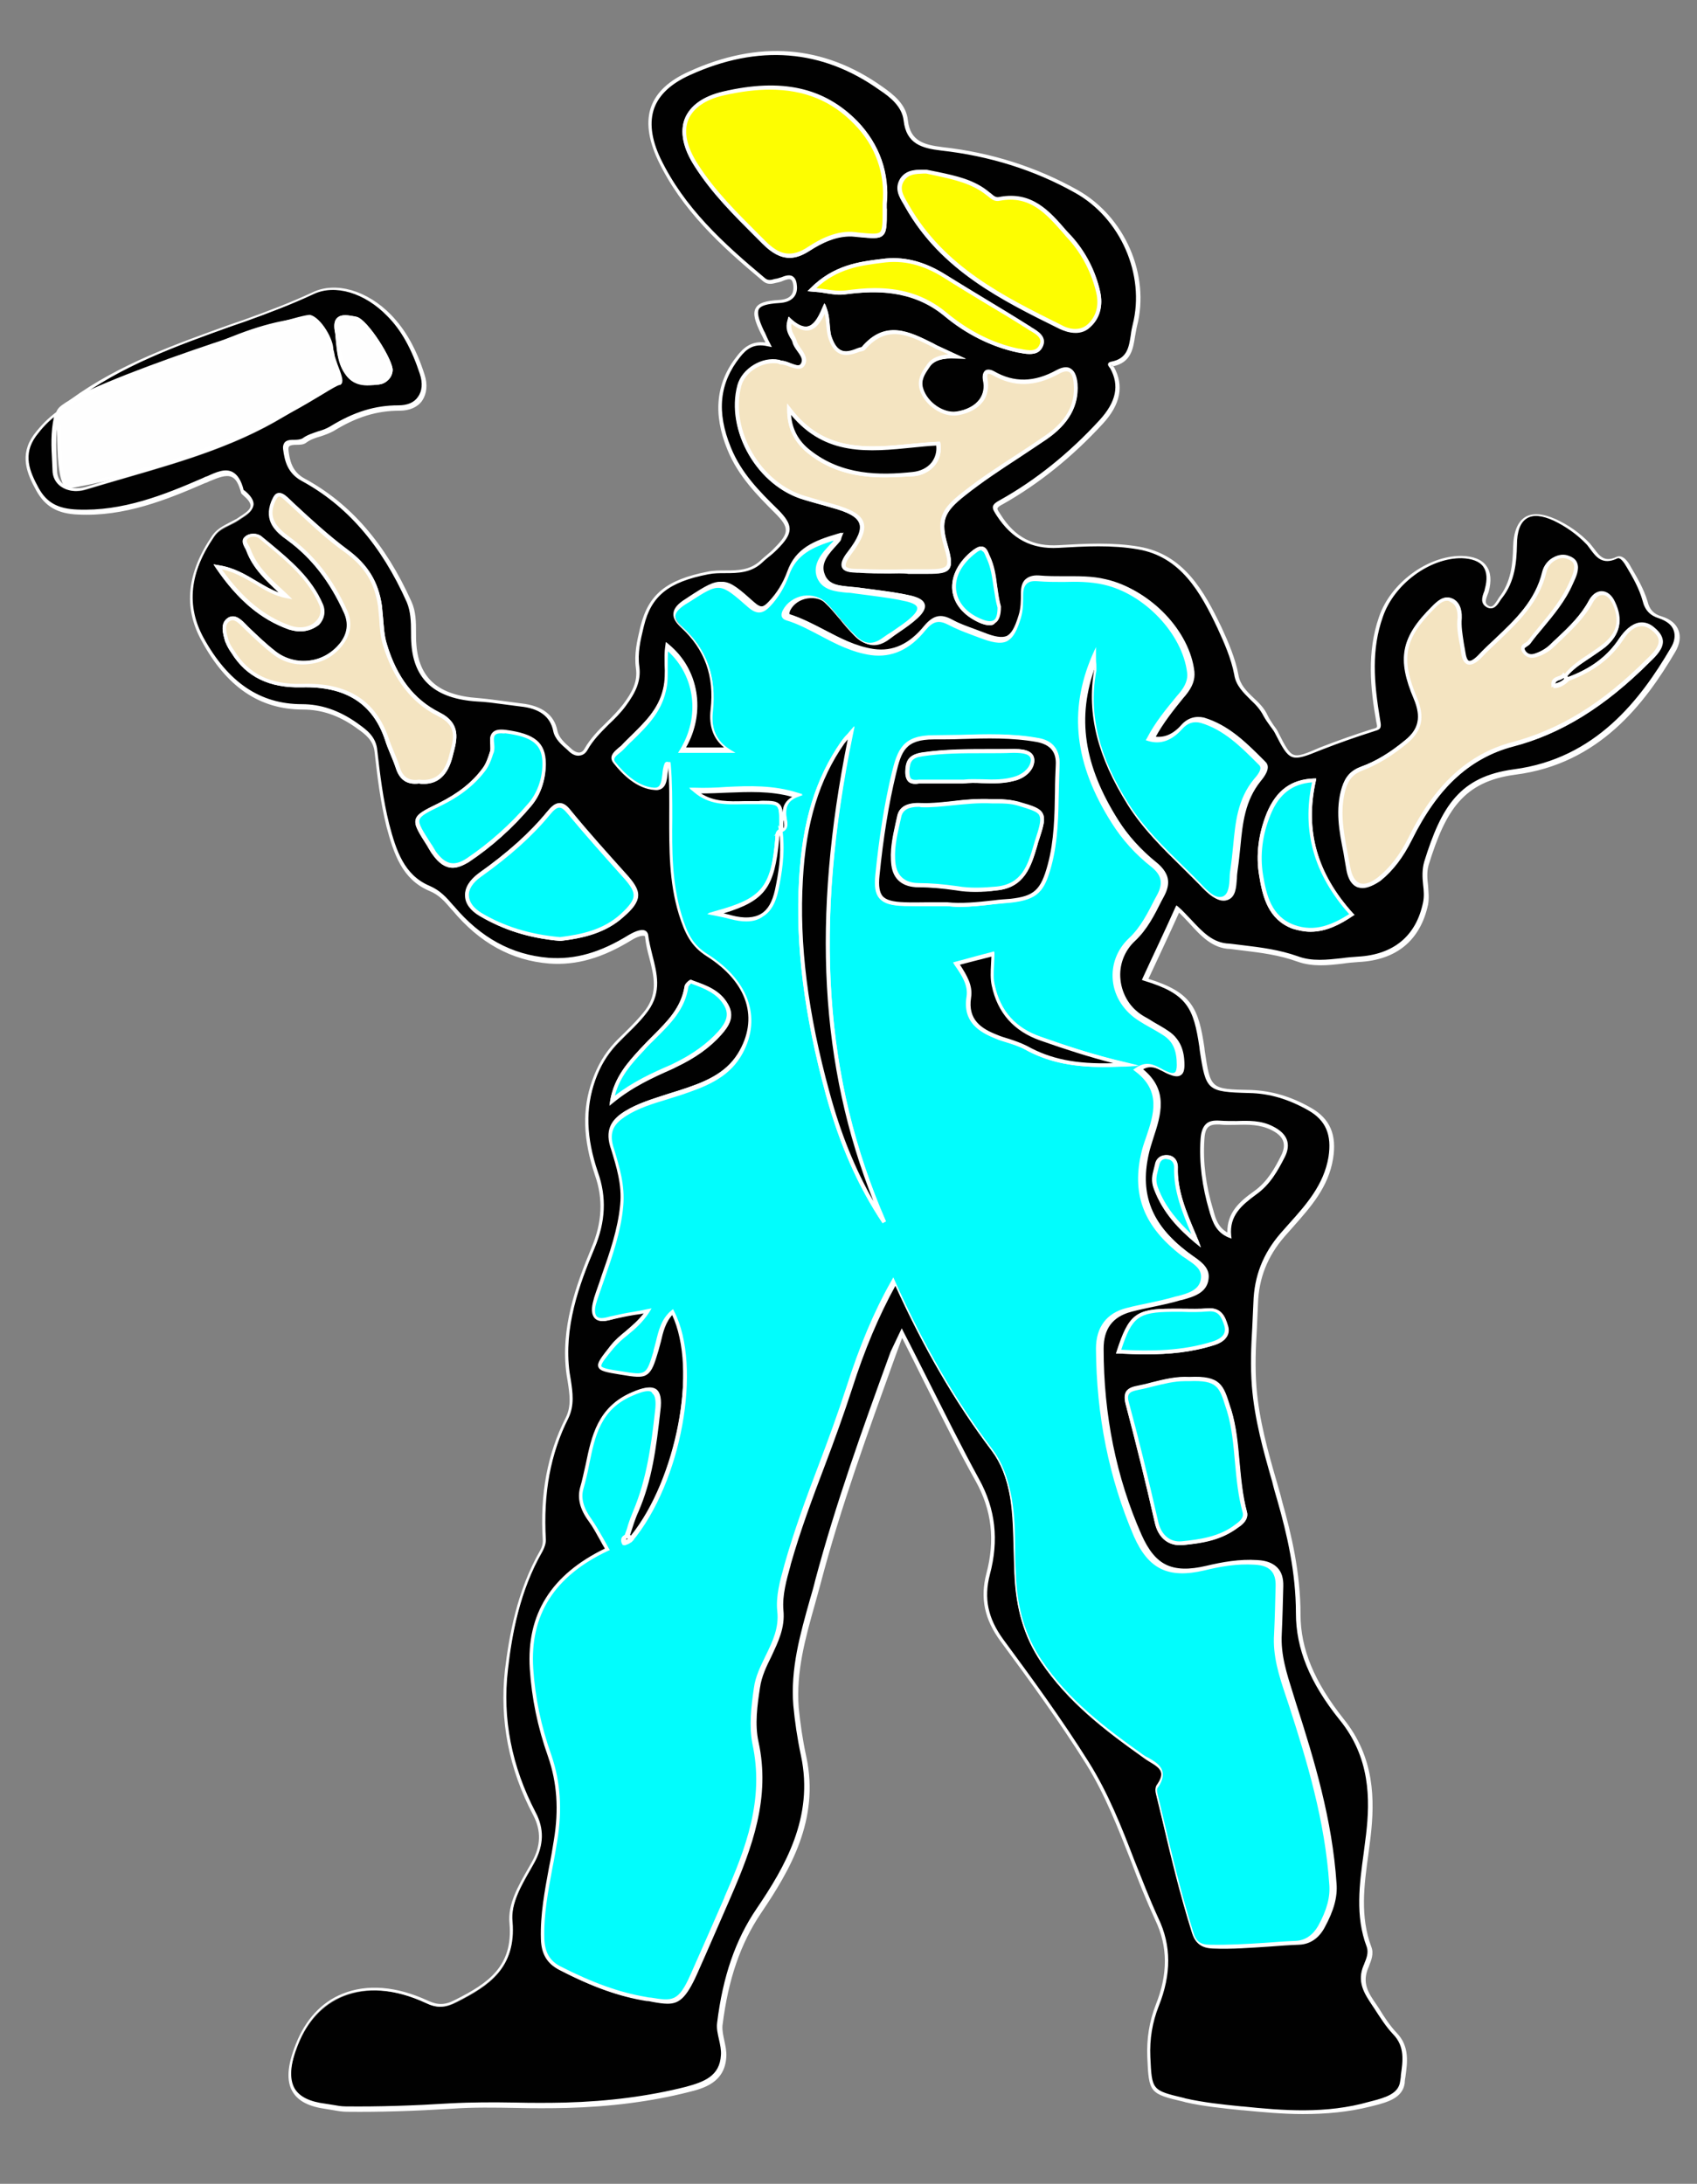 <svg id="Calque_1" xmlns="http://www.w3.org/2000/svg" viewBox="0 0 443 570"><rect x="0" y="0" width="443" height="570" fill="#808080" stroke="none"/><style>.st0{fill:#010101}.st1{fill:#fff}.st2{fill:#01fdfd}.st3{fill:#f4e4c1}.st4{fill:#fdfd01}.st5{fill:#01fcfc}.st6{fill:#fefefe}</style><path class="st0" d="M307.6 237.2c-2.9 6.4-5.7 12.4-8.5 18.4 11.8 3.5 13.3 7.7 14.8 17.7 1.7 11.1 1.4 11.3 12.6 11.6 5.7.2 10.8 1.9 15.6 4.6 5.1 2.9 6.4 7.1 5.5 12.7-1.4 8.6-7.4 14.1-12.6 20.1-4.5 5.2-6.8 11-7 17.8-.2 7.3-1 14.4-.4 21.8.8 10.5 4 20.1 6.7 29.9 2.7 9.6 4.8 19.2 4.8 29.4 0 10.5 4.9 19.5 11.3 27.5 7.4 9.1 8.3 19.1 7 30.4-1.1 9.5-3.4 19.4.2 29 .7 1.9-.3 3.8-.8 5.1-1.9 4.3.2 7.2 2.3 10.3 1.6 2.5 3.2 5.1 5.2 7.2 3.8 3.9 2.4 8.6 1.9 12.7-.5 3.8-4.8 4.7-8.4 5.7-11 3.1-22.1 2.4-33.3 1.2-5-.5-10.1-1-15-2.1-9.1-2.1-9.1-2-9.5-11.2-.2-4.7.5-9.1 2.2-13.5 3-7.5 3.5-14.9-.1-22.5-6.3-13.5-10.2-28.1-18.2-40.8-6.9-11-14.6-21.5-22.3-32-4-5.4-5.3-10.8-3.6-17.3 2.2-8.4 1.6-16.5-2.8-24.5-6.9-12.4-13-25.3-19.7-38.4-7.9 21.9-15.8 43.2-21.7 65.3-2.9 10.8-6.6 21.2-5.7 32.5.4 4.4 1.1 8.7 2 13 3.3 15.6-3.5 28.2-11.7 40.3-6.1 9-8.9 19.1-10.2 29.6-.3 2.8 1.2 5.4 1 8.3-.4 6.1-5.1 7.6-9.6 8.8-10.3 2.6-21 3.8-31.6 4.1-10 .3-20-.4-30 .2-9.1.6-18.2.9-27.3.8-1.8 0-3.6-.5-5.3-.7-9.8-1.2-11.4-6.9-7.7-16.2 5.4-13.9 18.7-18.1 33.9-11.1 2.8 1.3 4.8 1.2 7.7-.3 8.5-4.3 15.3-8.9 14.3-20.4-.5-5.4 3-10.8 5.8-15.8 2.4-4.3 2.5-8.4.3-12.6-6.2-11.8-8.8-24.4-7.3-37.5 1.3-10.8 3.6-21.5 9.1-31.1.5-.9.8-1.8.8-2.7-.7-11.1.8-21.9 5.9-32 1.8-3.7.8-7.6.3-11.5-1.6-11.6 2.1-22.3 6.5-32.8 2.7-6.4 3.2-12.8.9-19.4-2.7-8-3.6-16.1-.7-24.4 1.3-3.7 3.1-6.8 5.7-9.6 2.7-2.9 5.8-5.5 8.1-8.7 4.8-6.5.6-13-.1-19.4-.2-1.6-2.7-.6-4.2.3-6.5 4-13.3 6.7-21.3 6.1-10.5-.9-18.5-6-25-13.7-1.9-2.2-3.4-4-6.2-5.2-7-3-9.1-9.9-10.8-16.4-1.6-6.3-2.4-12.8-3.1-19.3-.3-3.6-3-5.3-5.1-6.8-4.1-2.9-8.7-4.8-14.1-4.8-12.5 0-20.5-7.4-26.1-17.7-5.2-9.5-3-18.4 2.8-26.9 1.6-2.4 4.2-2.9 6.3-4.3 2.9-1.9 6.1-3.5 1.6-7-.1-.1-.3-.2-.3-.4-1.8-7.1-5.8-4.5-10.1-2.7-10.5 4.6-21.1 8.7-32.9 8.2-4.7-.2-8.1-1.6-10.5-5.9-2.6-4.7-4.3-9.1-.7-14.1 1.7-2.3 3.5-4.2 6-6-1.6 5.3-1 10.2-.8 15.1.1 3.7 3.6 6 8.2 4.6 18.5-5.7 37.6-9.8 54.2-20.7 3-2 5.3-4.5 7.8-7 3.7-3.6 2.9-7.6.7-11.5-2.1-3.7-5.7-4.8-9.7-4.1C64.7 86.3 55 91.4 45 95.7c-9.2 3.9-18.2 8.1-27.3 12.2-.8-1.8.5-2.3 1.3-3 13.4-10.2 29.2-15.4 44.8-21 6.1-2.2 12.1-4.4 18-7.2s13.9-.4 19.9 5.8c4.2 4.3 6.8 9.7 8.6 15.3 1.6 5-.8 8.8-6.1 8.8-6.6 0-12.1 2.1-17.5 5.4-2.2 1.3-5.1 1.5-7.1 3-1.6 1.2-5.2-.5-4.9 2.4.3 2.9 1 6 4.5 7.9 13.2 7.1 21.7 18.5 27.7 31.9 1.6 3.5 1 7.5 1.3 11.2.7 9.4 6.5 13.7 16.6 14.4 3.8.3 7.5.9 11.3 1.3 3.8.4 8 1.8 9 6.7.4 2.1 2.2 3.6 3.8 5s3.2 1.5 4.2-.2c2.5-4.5 6.9-7.4 10-11.6 2.3-3.1 3.9-6 3.4-9.8-.5-3.7.4-7.3 1.2-10.7 2.1-8.5 7.2-12 17.2-13.9 4.5-.9 9.6.8 13.6-2.8 1.3-1.2 2.8-2.3 4.1-3.6 4.1-4.1 4.1-5.8.1-9.8-4.9-4.9-9.6-9.7-12.3-16.3-3.5-8.6-3.5-16.6 2.5-24.1 1.8-2.3 4-3.9 7.8-3-.7-1.4-1.1-2.4-1.6-3.3-2.9-5.9-2.1-7.5 4.4-7.9 3-.2 4.4-1.5 4.1-4.3-.4-3.5-3-1.5-4.5-1.2-1.3.3-2.4.8-3.6-.2-10.8-9.1-21.2-18.5-27.4-31.5-4.9-10.4-2.3-17.8 7.9-22.4 17.3-7.9 34.1-7.4 50 3.9 3 2.1 6.1 4.6 6.5 8.4.7 5.9 4.7 6.8 9.4 7.4 12.4 1.4 24.2 5 35.1 11.1 12 6.7 18.7 21.7 15.3 35-1 3.8-.1 9-6 10.1-.8.1-.1.7.1 1 3 5.5.8 10.2-2.9 14.2-7.6 8.3-16.2 15.4-26 20.9-2.2 1.2-1.9 1.6-.7 3.4 3.7 5.8 8.5 8.6 15.6 8.2 7-.4 14.1-.8 20.9.4 11.3 2 16.6 11.3 21.1 20.8 1.8 3.9 3.6 8 4.4 12.3.8 4.7 5.7 6.6 7.6 10.6.7 1.6 2.1 3 2.9 4.5 3.8 7.4 3.8 7.4 11.6 4.2 4.5-1.8 9-3.3 13.6-4.8 1.5-.5 1.8-.4 1.4-2.4-1.6-9.1-2.5-18.2.7-27.2 3-8.7 12.4-15.7 21.1-15.6 5.6.1 8.1 3.2 6.5 8.7-.5 1.6-1.5 3.3.4 4.2 1.6.7 2.3-1.1 3.2-2.3 3.2-4 3.7-8.7 3.8-13.5.2-7.4 3.7-9.9 10.4-6.9 3.3 1.5 6.2 3.6 8.7 6.2 2 2.1 3.2 5.7 7.5 3.7 1.4-.7 2.6 1.3 3.3 2.5 1.7 2.8 3.3 5.6 4.2 8.8.5 2 1.6 3.5 4 4.2 4.3 1.4 5.5 4.7 3.2 8.5-9.5 16.1-21.4 29.2-41.3 31.8-13.6 1.8-18.5 9.1-23 23.7-1.1 3.7.4 7.1-.3 10.6-1.9 9-7.9 14.1-17.6 14.6-5.2.3-10.7 1.8-15.8-.1-5.8-2.1-11.6-2.5-17.6-3.3-6.2-.2-9.4-6-13.7-9.8zm101.5-60.1c-.3-.2-.6-.5-.8-.7 2.8-3.6 7-5.3 10.4-8.1 3.8-3.2 4.3-6.8 2.3-11-1.5-3.1-4.3-3.4-5.9-.4-2.5 4.7-6.4 8-10.1 11.6-1.1 1.1-2.6 1.9-4.1 2.5-1 .3-2.3.5-3.2-.7-1.2-1.6.7-1.9 1.2-2.6 3.8-5.1 8.4-9.6 11-15.5 1.1-2.4 2.5-5.5-.8-6.7-2.5-.9-5.4 1.1-6.1 3.7-2.4 9.9-10.5 15.4-16.9 22.1-1.5 1.6-3.9 3.2-4.4-1.3-.3-2.9-1.2-5.8-.9-8.8.2-2-.4-3.9-2.2-4.6-1.9-.8-3.4.8-4.6 2-7.9 7.9-9 13.3-4.6 23.7 1.9 4.5 1.6 8-2.4 11.3-3.6 3-7.3 5.4-11.6 7-2.6 1-3.9 2.5-4.7 5.1-2.1 7.1.1 14 1.2 20.8.8 5.1 3.9 6.2 8 2.9 3.5-2.8 6-6.4 8-10.4 5.7-11.7 13.9-21.3 26.9-24.8 14.1-3.7 25.2-11.8 35.3-21.8 2.5-2.5 4.9-5.2 1.3-8.2-3.5-2.9-6.4-.4-8.3 2.4-3.4 5.2-8.2 8.4-14 10.5zM164.6 401.8c-.2-.3-.5-.6-.7-.9.7-2.2 1.4-4.4 2.3-6.4 3.6-8.4 4.7-17.3 5.7-26.2.7-5.8-1.3-6.7-6.7-4.3-11 4.7-10.4 15.5-13.1 24.6-.9 2.9.3 5.8 2.2 8.3 1.7 2.3 3 5 4.5 7.6-13.3 6.2-20.7 16.1-19.8 31.2.5 7.9 2.2 15.5 4.8 22.9 2.5 7.1 2.7 14.3 1.5 21.8-1.4 8.6-3.7 17-3.4 25.8.1 3.5 1.3 5.9 4.4 7.6 7.1 3.7 14.6 6.8 22.5 8 6.9 1.1 8.7 2.1 12.4-6.2 3-6.7 5.9-13.4 8.8-20.1 5.6-12.9 10.5-25.8 7.3-40.4-1-4.5-.3-9.5.4-14.3 1-7.1 6.9-12.4 6.1-20.2-.4-3.9.8-8.1 1.9-12 4.4-15.7 11.2-30.6 16.1-46.1 3-9.5 6.7-18.7 11.8-27.8 7.1 15.9 15.4 30.5 25.5 44 2.8 3.7 4.2 8.1 5 12.6 1.1 6.6.9 13.2 1.1 19.8.3 8 2.1 15.6 6.8 22.7 7 10.4 16.6 17.7 26.6 24.8 2.8 2 7.2 3.3 3.6 8.1-.3.4-.1 1.3 0 2 2.9 12 5.6 24.1 9.3 35.9.8 2.6 2.1 3.6 4.9 3.7 7.5.2 14.9-.7 22.4-1 2.8-.1 4.9-1.6 6.3-4.2 1.9-3.5 3.3-7.2 3-11.2-1.1-16.1-5.6-31.5-10.5-46.7-1.9-6.1-4.3-12-3.9-18.5.2-4.2.3-8.3.4-12.5.1-4.1-2-5.9-6-6.1-4.5-.3-8.9.5-13.2 1.5-9.1 2.1-14.1-.2-17.8-8.6-6.8-15.5-9.9-31.8-9.9-48.8 0-5.3 2.5-8.7 7.6-10.1 4.2-1.1 8.6-1.8 12.8-3 2.9-.8 6.6-1.6 7-5.2.4-3.3-3-4.7-5.3-6.5-8.5-6.5-12.9-14.1-10.4-25.7 1.6-7.2 7.3-15.6-1.7-22.4 3.3-2.4 5.4-.1 7.7.8 2.2.8 3.4.7 3.4-2 0-3.3-.8-6.2-3.6-8.1-2.1-1.4-4.3-2.5-6.4-3.8-7.6-4.7-9-14.8-2.6-20.8 3.5-3.3 5.4-7.5 7.5-11.6 1.6-3.1 1.3-5.5-1.6-7.8-4.1-3.2-7.6-7-10.3-11.4-8.3-13.1-12.1-26.9-5.1-43.2 0 2.3.1 3.3 0 4.2-2.2 12.9 2 24.1 8.7 34.7 4.9 7.8 11.9 13.8 18.3 20.3 2 2 4.4 4.9 6.8 4s1.8-4.8 2.3-7.5c1.3-8 .5-16.5 6.1-23.4.9-1.1 2.5-3.1 1.3-4.3-4.5-4.5-9.1-9.2-15.4-11.1-1.9-.6-3.8-.1-5.4 1.7-2.1 2.4-4.8 4-8.4 3 2.2-4.3 5.3-8 8.3-11.7 1.4-1.7 2.4-3.6 2.2-5.8-1.2-10.5-11.5-20.9-22.2-23.4-5.8-1.3-11.6-.4-17.4-.9-3.1-.3-4.1 1.2-4.2 4.1 0 2 0 3.9-.6 5.9-2.1 6.4-3.7 7.4-10 4.8-2.7-1.1-5.5-2-8.1-3.4-2.8-1.5-4.6-1-6.6 1.5-3.5 4.3-7.8 7-13.7 6.3-8.1-1.1-14.5-6.7-22.1-9.1-1.1-.4-.9-1.1-.5-2 1.9-3.7 7.4-4.7 10.4-1.7 2.7 2.7 4.9 5.8 7.6 8.5 2.3 2.3 4.8 3 7.9.7 2.5-1.9 5.2-3.3 7.5-5.5 2.8-2.7 1.9-4.2-1.4-5-4.5-1.1-9-1.4-13.6-2.1-3.4-.5-8 0-9.4-3.8-1.4-3.6 1.7-6.4 4.1-9 .2-.2.2-.6.5-1.3-5.7 1.7-10.8 3.5-12.9 9.6-1.1 3-2.7 5.7-4.9 8-1.6 1.7-2.9 2.1-5 .2-7.9-7-7.8-6.6-16.9-.8-3.6 2.3-3.7 4.3-1.1 6.7 6.5 6 8.9 13.2 7.9 21.8-.5 4.1.7 7.9 4.6 10.3h-12.7c5.7-9.2 4-20.5-3.9-27-.5 3.8.3 7.6-.6 11.4-1.5 6.6-6.6 10.4-10.9 14.9-1 1.1-3.5 2.1-2.2 3.9 2.6 3.4 6.3 6.6 10.5 6.9 3.3.3 2.2-4.4 3.3-6.7.1-.1.5 0 .6 0 1.2 13.1-1.2 26.3 2.8 39.4 1.5 4.9 3 8.1 7.1 10.7 9.7 6.2 14.6 15.9 8.3 26.1-3.5 5.7-9.5 7.8-15.5 9.8-4.8 1.6-9.8 2.7-14.2 5.4-3.2 1.9-4.8 4.2-3.5 8.6 1.4 4.9 3.1 9.8 2.6 15.3-.8 8.6-4.2 16.4-6.8 24.4-.5 1.7-1.1 3.5-.1 4.7 1 1.4 3 .6 4.6.2 2.8-.7 5.7-1.1 9.1-1.8-2.9 4.4-6.8 6.3-9.4 9.5-4.5 5.6-4.6 5.6 2.3 6.7 7 1.2 7.1 1 9.1-5.7 1-3.5 1.3-7.4 4.4-10.2 7 14 1.5 44.2-11.2 59.4zm41.7-318.3c-.8 2.9.8 4.1 1.4 5.8.7 2.1 3.5 4.2 2 6.1-1.1 1.4-3.8-.7-5.8-.7-.1 0-.3-.2-.4-.2-4.2-.9-9.2 2.1-10.3 6.2-3 11.8 5.2 25.9 17.1 29.3 2.3.7 4.7 1.3 7 2 8.8 2.4 10.1 5.2 4.6 12.4-3.6 4.7-.1 4.5 2.5 4.6 6 .3 12 .1 18 .1 5.9 0 6.4-.8 4.7-6.7-1.9-6.7-1-9.2 4.8-13.7 6.8-5.3 14.2-9.8 21.3-14.6 4.8-3.3 8.3-7.6 7.8-13.9-.2-2.7-1.1-5.1-4.7-3.2-5.6 3.1-11.1 3.6-16.8.3-.7-.4-2.6-1.2-2.1 1.7.9 4.7-2.2 8-7.4 8.8-3.8.6-8.2-2.6-9.3-6.3-.8-2.6.7-4.5 1.9-6.2 1.3-1.8 3.7-2.4 7.3-2.3-2.8-1.3-4.1-1.9-5.4-2.5-6.4-3.2-12.7-6.9-18.9.4-.3.3-.9.3-1.3.5-3.7 1.6-6 .9-7.5-3.4-.8-2.3-.2-4.7-1.3-7.5-2.1 4.6-4.5 7.3-9.2 3zM231 53.2c.7-7.7-1.7-15.1-7.4-21.1-9.8-10.2-22-10.7-34.7-7.7-10.4 2.4-13 9.7-7 18.8 4.9 7.5 11.3 13.6 17.6 20 4.1 4.1 7.4 4.7 11.9 1.7 3.6-2.4 7.7-4.2 12-3.7 7.7.9 7.7 1.2 7.7-6.4-.1-.3-.1-.6-.1-1.6zM109.4 204c4.9.7 7.2-2.4 8.3-6.5 1.1-4.1 2.7-8.2-3.1-11.1-7.3-3.6-11.6-10.1-14-18.1-1-3.4-.9-6.8-1.3-10.1-.9-6.4-3.7-10.7-8.8-14.4-5.6-4.1-10.6-8.9-15.7-13.6-2-1.8-2.6-.9-3.4.9-1.8 4.5.7 7.2 4 9.5 6.8 5 11.6 11.6 15 19.2 1.3 3 .8 5.8-1.1 8.3-4.1 5.4-12.1 6.5-17.5 2.4-2.5-1.9-4.8-4.1-7.1-6.3-1.4-1.3-3-3.5-4.8-2.5-2 1.2-1.1 3.9-.5 5.9.3.9.8 1.8 1.4 2.6 4.2 6.7 10.4 9 18 8.8 10.4-.3 18.6 3.3 22.2 14 .8 2.5 2 4.8 2.8 7.3.9 2.8 2.6 4.1 5.6 3.7zM241.8 44.8c-2.4 0-4.9-.2-6.3 2.2-1.6 2.6.1 4.7 1.3 6.9 9.1 16 24.5 23.8 40.1 31.5 2.3 1.1 5.3 1.6 7.4-.4 2.4-2.2 3.1-5.3 2.4-8.6-1.2-5.4-3.7-10.2-7.3-14.2-4.9-5.4-9.5-11.9-18.4-10.2-1.3.3-2.1-.6-3-1.3-4.7-3.9-10.5-4.6-16.2-5.9zM310.4 360c-4.7-.3-9.2 1.5-13.8 2.4-1.9.4-2.9 1.3-2.3 3.8 2.7 10.4 5.3 20.8 7.7 31.3.9 3.7 3.4 5.6 6.6 5.3 5-.4 10-1.2 14.3-4.5 1.3-1 2.5-2.1 2.1-3.6-2.4-8.7-1.6-18-4.1-26.6-2-6.1-2.4-8.5-10.5-8.1zM146.3 245.1c5.6-.7 11.5-1.9 16.2-6.2 4.7-4.2 4.6-6 .4-10.6-4.9-5.4-9.7-10.8-14.3-16.4-2.2-2.7-3.6-1.8-5.3.3-5.2 6.3-11.4 11.5-18 16.2-4.4 3.1-4.5 7.4.3 10.2 6.1 3.8 12.9 5.8 20.7 6.5zm-4.3-45.4v-.5c-.1-5.2-3-7.3-10.1-8.2-5.2-.7-2.8 3.3-3.5 5.3-.5 1.6-1 3.1-2 4.4-3.1 4.2-7.2 7.1-11.8 9.4-7.1 3.5-7.1 3.6-2.6 10.5.4.7.8 1.5 1.3 2.1 2.4 3.3 5 4.4 8.8 1.8 6.1-4.1 11.5-9 16.2-14.5 2.4-2.8 3.6-6.5 3.7-10.3zm201.1 4c-6.3.2-9.8 3.7-11.9 8.7-2.1 5.1-2.9 10.6-2 16 .9 5.5 2.3 11.2 8.4 13.5 5.7 2.1 10.6-.1 15.3-3.2-9.2-10.2-12.8-21.5-9.8-35zM211.9 75.6c3.7.3 6 1.1 8.8.7 9.2-1.2 18.2-.7 26 5.7 5.5 4.6 11.9 7.9 19 9.5 2.4.5 5 1.1 6-1.4 1-2.4-1.7-3.6-3.5-4.7-7.2-4.5-14.6-8.7-21.7-13.3-5.1-3.2-10.5-4.9-16.4-4-6.1.8-12.4 1.7-18.2 7.5zm109 246.9c-.5-5.7 3.1-8.6 6.7-11.2 3.5-2.5 5.5-6 7.3-9.6 1.7-3.4.3-5.7-2.9-7.3-4.4-2.2-9.1-1-13.7-1.4-3.4-.3-4.2 1.5-4.4 4.4-.4 6.3.5 12.5 2.3 18.5.7 2.2 1.2 5.1 4.7 6.6zm-161.1-35.2c5.4-4.5 11.2-6.8 16.7-9.4 4.3-2 8.3-4.6 11.5-8.3 2.1-2.3 3.3-4.6 1.6-7.4-2-3.5-5.7-4.7-9.2-6-.2-.1-1.2.8-1.2 1.3-1.1 7.4-6.9 11.3-11.4 16.3-3.4 3.7-6.9 7.4-8 13.5zM74.7 155.6c-6.2-1.2-10.3-6.6-17.9-7.7 5.3 7.8 11.2 13.2 18.8 15.9 5.3 1.9 9.9-1.9 8.2-6.1-3.2-7.5-9.7-12.3-15.8-17.5-.9-.7-2.8-.8-3.7.2-.9.9.2 2 .6 3.1 1.9 5.2 6 8.5 9.8 12.1zM292 352.8c8.6.4 16.8.4 24.7-2.2 2.1-.7 4.1-2 3.2-4.7-.7-2.1-1.5-4.3-4.7-4-3.1.3-6.3.1-9.5.1-8.8 0-10.7 1.4-13.7 10.8zM88 86.9c.6 3.7.3 7.7 3 11 2.3 2.8 5.4 2.2 8.2 1.8 1.3-.2 2.6-1.5 2.8-3.1.2-2.6-6.5-12.9-9-13.5-2.8-.5-6.1-1.3-5 3.8zm172.9 71.6c-1.3-4.2-.9-9-2.9-13.2-.7-1.6-1.2-3.1-3.5-1.4-7.7 5.8-7.1 14.3 1.3 18.1 3.5 1.5 5.1.5 5.1-3.5zm51.4 165.4c-2.6-6.3-5.5-12.4-5.4-19.4 0-1.2-.6-2.3-2-2.5-1.5-.2-2.6.5-2.9 2-.4 2-1.2 3.7-.3 6.1 2.2 5.8 6.1 10 10.6 13.8z"/><path class="st1" d="M340.2 551.8c-5.4 0-10.6-.5-15.8-1h-.2c-4.9-.5-10-1-14.8-2.1l-.3-.1c-9-2.1-9.2-2.3-9.6-11.6-.2-4.8.5-9.3 2.2-13.7 3.2-8 3.2-15.2-.1-22.1-2.3-5-4.4-10.2-6.3-15.3-3.4-8.6-6.8-17.5-11.8-25.5-6.9-11-14.7-21.7-22.3-32-4.2-5.7-5.4-11.3-3.7-17.7 2.3-8.7 1.4-16.6-2.8-24.1-4.7-8.4-8.9-16.9-13.4-25.8-1.9-3.8-3.8-7.7-5.8-11.6l-1.7 4.6c-7.3 20.3-14.3 39.4-19.6 59.6-.5 1.7-.9 3.4-1.4 5.1-2.6 9.2-5 17.8-4.3 27.2.4 4.1 1 8.3 2 12.9 3.5 16.4-4.3 29.6-11.8 40.7-5.4 8-8.6 17.3-10.1 29.4-.1 1.3.2 2.6.5 4s.6 2.8.5 4.2c-.4 6.7-5.9 8.2-10 9.2-9.5 2.4-20.2 3.8-31.7 4.1-4.4.1-8.8.1-13.1 0-5.5-.1-11.3-.2-16.9.2-9.6.6-18.6.9-27.3.8-1.2 0-2.4-.2-3.5-.4l-1.8-.3c-4.5-.6-7.4-2-8.9-4.5-1.7-2.8-1.4-6.9.8-12.4 2.5-6.4 6.7-11 12.2-13.2 6.4-2.6 14.1-2 22.3 1.8 2.6 1.2 4.5 1.2 7.3-.3 8.3-4.2 15-8.6 14-19.9-.5-5 2.3-9.8 5-14.5.3-.5.6-1.1.9-1.6 2.3-4.1 2.4-8.1.3-12.1-6.4-12.1-8.8-24.8-7.4-37.8 1.1-9 3.1-20.7 9.2-31.3.5-.9.7-1.7.7-2.5-.8-12.2 1.2-22.8 6-32.2 1.5-3 1-6.1.5-9.4l-.3-1.8c-1.7-12.1 2.5-23.4 6.5-33.1 2.8-6.6 3.1-12.8.9-19-3.1-9.3-3.4-17.1-.7-24.7 1.4-3.9 3.2-7 5.8-9.8.9-1 1.9-1.9 2.8-2.8 1.8-1.8 3.7-3.7 5.3-5.8 3.3-4.5 2.2-8.9 1-13.6-.5-1.8-.9-3.6-1.1-5.4 0-.3-.1-.3-.2-.3-.5-.2-1.9.2-3.2 1-7.8 4.8-14.5 6.7-21.6 6.2-9.9-.8-18.2-5.4-25.3-13.9l-.2-.2c-1.8-2.1-3.2-3.8-5.9-4.9-7-3-9.2-9.6-11.1-16.7-1.6-6.5-2.4-13.1-3.1-19.4-.3-3.2-2.5-4.8-4.5-6.2l-.4-.3c-4.5-3.2-9-4.7-13.8-4.7-11.3 0-20-5.9-26.5-18-4.8-8.7-3.8-17.7 2.8-27.4 1.2-1.7 2.8-2.5 4.3-3.3.7-.4 1.4-.7 2.1-1.1l.6-.4c1.5-1 3-1.9 3-3 0-.8-.7-1.7-2-2.8l-.1-.1c-.1-.1-.4-.3-.4-.6-.6-2.2-1.3-3.5-2.4-4-1.5-.7-3.6.2-5.8 1.1-.4.2-.8.4-1.2.5-10.1 4.4-21.1 8.8-33.1 8.2-5.4-.2-8.6-2.1-10.9-6.2-2.5-4.5-4.5-9.3-.7-14.6 1.9-2.5 3.8-4.4 6.1-6.1l1.2-.9-.4 1.4c-1.3 4.4-1.1 8.6-.9 12.7 0 .8.1 1.5.1 2.3 0 1.5.7 2.8 1.8 3.6 1.4 1 3.5 1.2 5.7.6 3.5-1.1 7.1-2.1 10.6-3.1 14.8-4.3 30.1-8.7 43.4-17.5 2.5-1.7 4.5-3.7 6.7-5.9l1.1-1.1c3-2.9 3.2-6.3.6-10.9-2.3-4.1-6.3-4.4-9.2-3.9-8.7 1.4-16.8 5.1-24.6 8.6-1.9.9-3.9 1.7-5.9 2.6-6.7 2.8-13.4 5.9-19.9 8.9-2.5 1.1-4.9 2.2-7.4 3.3l-.5.2-.2-.5c-.8-1.9.3-2.7 1-3.3.1-.1.3-.2.4-.3C31.2 95 45.9 89.8 60.1 84.7l3.5-1.2c6.4-2.3 12.2-4.5 18-7.2 6-2.9 14.3-.5 20.5 5.9 3.7 3.8 6.6 8.9 8.7 15.5.9 2.7.6 5.1-.6 6.9-1.2 1.7-3.3 2.6-5.9 2.6-5.9 0-11.2 1.6-17.2 5.3-1.1.6-2.2 1-3.4 1.4-1.4.4-2.6.8-3.7 1.6-.7.6-1.8.6-2.7.6-.8 0-1.5.1-1.8.4-.2.2-.2.5-.2.9.3 2.7.9 5.7 4.2 7.5 12 6.5 21.1 17 27.9 32.1 1.2 2.6 1.2 5.4 1.2 8.1 0 1.1 0 2.2.1 3.2.7 8.8 5.8 13.2 16.1 13.9 2.3.2 4.5.5 6.7.8 1.5.2 3 .4 4.6.6 5.4.6 8.6 3 9.4 7.1.4 1.9 1.9 3.2 3.5 4.6l.2.2c.8.7 1.6 1 2.2.9.5-.1.9-.4 1.2-1 1.5-2.6 3.6-4.8 5.7-6.8 1.5-1.5 3.1-3.1 4.4-4.8 2.4-3.2 3.8-5.9 3.3-9.4-.5-3.7.3-7.1 1.1-10.5l.1-.4c2.1-8.4 6.8-12.2 17.6-14.3 1.5-.3 3.1-.3 4.7-.3 3.2 0 6.1-.1 8.7-2.3.5-.5 1.1-1 1.7-1.5.8-.7 1.6-1.3 2.3-2.1 3.9-3.9 3.9-5.3.1-9.1-4.5-4.5-9.6-9.6-12.4-16.5-3.9-9.5-3-17.6 2.6-24.6 1.5-1.9 3.6-3.9 7.3-3.4-.1-.3-.2-.5-.4-.8-.3-.6-.5-1.1-.8-1.6-1.4-2.9-2.2-5.1-1.3-6.6.7-1.3 2.5-1.9 6.1-2.1 1.5-.1 2.5-.5 3.1-1.2.5-.6.7-1.4.6-2.6-.1-.8-.3-1.3-.6-1.5-.5-.3-1.3 0-2.1.3-.4.2-.8.3-1.2.4-.2 0-.3.1-.5.1-1.1.3-2.3.6-3.5-.4-11-9.2-21.3-18.6-27.5-31.7-2.5-5.4-3.1-10.1-1.7-13.9 1.4-3.8 4.7-6.8 9.8-9.1 18.2-8.3 35.1-7 50.5 3.9 3 2.1 6.3 4.7 6.7 8.8.6 5.5 4.3 6.4 9 7 12.7 1.4 24.6 5.2 35.3 11.2 12.3 6.9 19 22.1 15.5 35.6-.2.8-.3 1.7-.5 2.6-.5 3.2-1 6.8-5.7 7.8.1.1.1.2.2.2 2.7 4.9 1.7 9.8-2.9 14.8-7.9 8.6-16.7 15.7-26.1 21-.6.3-1.3.7-1.4 1.1-.1.3.3.8.8 1.6 3.8 6 8.5 8.4 15.2 8 6.9-.4 14.1-.8 21 .4 11.6 2 16.9 11.5 21.5 21.1 1.8 3.9 3.6 8.1 4.4 12.4.4 2.5 2.1 4.2 4 6 1.4 1.3 2.8 2.7 3.6 4.5.4.9 1 1.7 1.5 2.5.5.7 1 1.3 1.3 2 1.8 3.6 2.8 5.4 4 5.8 1.3.5 3.2-.3 6.9-1.9 4.6-1.8 9.2-3.4 13.6-4.8l.4-.1c1-.3 1-.3.7-1.7-1.6-8.8-2.5-18.3.7-27.5 3-8.8 12.6-15.9 21.4-15.9h.2c3 .1 5.2.9 6.4 2.6 1.2 1.6 1.4 3.9.6 6.8-.1.3-.2.5-.3.8-.6 1.6-.7 2.3.4 2.9.8.4 1.3-.2 2.1-1.4.2-.3.3-.5.5-.8 3.2-4.1 3.6-8.9 3.7-13.2.1-4 1.2-6.6 3.1-7.8 1.9-1.2 4.6-1 8 .5 3.3 1.5 6.3 3.6 8.9 6.3l1.2 1.5c1.4 1.9 2.7 3.5 5.7 2.1 1.8-.9 3.3 1.5 3.9 2.7 1.6 2.7 3.3 5.6 4.3 8.9.5 2.1 1.6 3.3 3.7 3.9 2.3.7 3.8 2 4.4 3.7.6 1.6.3 3.6-.9 5.6-7.9 13.4-19.8 29.2-41.7 32-13.6 1.8-18.2 9.3-22.6 23.4-.6 1.9-.4 3.8-.2 5.6.1 1.6.3 3.2 0 4.9-2 9.3-8.2 14.5-18.1 15-1.3.1-2.7.2-4 .4-4 .5-8.1.9-12-.5-4.7-1.7-9.3-2.3-14.3-2.9-1.1-.1-2.2-.3-3.2-.4-4.7-.1-7.8-3.5-10.7-6.7-.9-1-1.8-1.9-2.7-2.8-2.7 6-5.4 11.7-8 17.3 11.4 3.5 13.1 7.8 14.6 17.9l.1.9c1.5 10 1.5 10 12 10.2 5.4.2 10.6 1.7 15.8 4.7 4.9 2.8 6.7 7 5.7 13.2-1.2 7.5-5.9 12.7-10.4 17.8-.8.9-1.5 1.7-2.3 2.6-4.4 5.1-6.7 10.8-6.9 17.5l-.3 6.6c-.3 4.9-.5 10-.1 15.2.7 8.6 3 16.8 5.3 24.7.5 1.7 1 3.4 1.4 5.1 2.4 8.5 4.8 18.6 4.8 29.5 0 9 3.6 17.6 11.2 27.2 8.2 10.1 8.2 21.2 7.1 30.8-.2 1.6-.4 3.1-.6 4.7-1.1 7.9-2.2 16.2.8 24.1.7 1.8-.1 3.6-.6 4.9-.1.2-.1.4-.2.5-1.7 4 0 6.6 2.1 9.6l.6.9c1.4 2.3 2.9 4.6 4.7 6.5 3.4 3.5 2.8 7.7 2.3 11.4-.1.6-.2 1.1-.2 1.7-.5 3.9-4.5 5-8 5.9l-.8.2c-5.9 1.5-11.8 2-17.7 2zM235.4 346.7l.5 1c2.2 4.2 4.3 8.5 6.4 12.6 4.5 8.9 8.7 17.4 13.3 25.8 4.3 7.8 5.2 15.9 2.8 24.9-1.6 6.2-.5 11.4 3.5 16.9 7.6 10.3 15.4 21 22.3 32 5.1 8.1 8.6 17 11.9 25.6 2 5 4 10.2 6.3 15.2 3.4 7.1 3.4 14.6.1 22.9-1.7 4.3-2.4 8.6-2.2 13.3.4 8.7.4 8.7 8.8 10.7l.3.1c4.8 1.1 9.8 1.6 14.7 2.1h.2c10.6 1.1 21.9 2 33.1-1.2l.8-.2c3.4-.9 6.9-1.9 7.3-5.1.1-.6.2-1.1.2-1.7.5-3.6 1.1-7.4-2-10.6-1.9-2-3.4-4.4-4.9-6.7l-.6-.9c-2-3-4.1-6.1-2.2-10.5.1-.1.1-.3.2-.5.5-1.2 1.1-2.7.6-4.2-3.1-8.1-1.9-16.5-.8-24.6.2-1.6.4-3.1.6-4.7 1.1-9.3 1.1-20.2-6.9-30-7.8-9.7-11.4-18.6-11.4-27.8 0-10.8-2.4-20.9-4.8-29.3-.5-1.7-1-3.4-1.4-5.1-2.3-8-4.6-16.2-5.3-24.9-.4-5.2-.2-10.3.1-15.3.1-2.1.2-4.4.3-6.5.2-6.9 2.5-12.8 7.1-18.1.8-.9 1.5-1.7 2.3-2.6 4.4-4.9 9-10.1 10.2-17.3.9-5.8-.7-9.6-5.3-12.2-5.1-2.9-10.1-4.4-15.4-4.5-11-.3-11.3-.6-12.9-11.1l-.1-.9c-1.5-10.1-3.1-13.9-14.4-17.3l-.6-.2.2-.5c2.7-5.9 5.6-11.9 8.5-18.4l.3-.6.5.4c1.2 1 2.2 2.2 3.3 3.3 3 3.2 5.7 6.2 10.1 6.3 1.1.1 2.2.3 3.3.4 5 .6 9.7 1.2 14.5 2.9 3.7 1.4 7.7.9 11.5.5 1.3-.2 2.7-.3 4.1-.4 9.4-.5 15.3-5.4 17.1-14.2.3-1.5.2-3 0-4.6-.2-1.9-.3-3.9.3-6 4.5-14.5 9.3-22.2 23.4-24.1 21.4-2.8 33.1-18.3 40.9-31.6 1.1-1.7 1.3-3.4.8-4.7-.5-1.4-1.8-2.4-3.8-3.1-2.3-.7-3.7-2.1-4.3-4.6-.9-3.2-2.5-6-4.1-8.7-.8-1.4-1.8-2.8-2.6-2.3-3.8 1.8-5.5-.5-6.9-2.4-.4-.5-.7-1-1.1-1.4-2.5-2.6-5.4-4.6-8.5-6.1-3.1-1.4-5.4-1.6-7-.6-1.7 1-2.6 3.4-2.6 7-.1 4.4-.5 9.5-3.9 13.8-.2.2-.3.4-.5.7-.7 1.1-1.6 2.5-3.3 1.8-2-1-1.4-2.8-.9-4.1.1-.2.2-.5.2-.7.7-2.5.6-4.5-.4-5.9-1-1.4-3-2.1-5.6-2.2-8.4-.1-17.7 6.8-20.6 15.3-3 8.5-2.4 16.9-.7 27 .4 2 .1 2.4-1.4 2.8l-.3.1c-4.4 1.4-9 3-13.6 4.8-8.1 3.3-8.3 3.2-12.2-4.4-.3-.6-.8-1.2-1.3-1.9-.6-.8-1.2-1.7-1.7-2.6-.8-1.6-2-2.9-3.4-4.2-1.8-1.8-3.8-3.7-4.2-6.5-.8-4.2-2.6-8.3-4.4-12.2-4.4-9.3-9.6-18.6-20.7-20.5-6.8-1.2-13.9-.8-20.8-.4-7 .4-12.1-2.3-16.1-8.4-.7-1.1-1.1-1.7-1-2.4.2-.7.8-1.1 1.9-1.7 9.3-5.2 18-12.2 25.9-20.8 4.4-4.8 5.3-9.1 2.8-13.6l-.1-.1c-.2-.3-.6-.7-.4-1.1.1-.3.4-.4.8-.5 4.2-.8 4.6-3.8 5.1-7 .1-.9.3-1.9.5-2.7 3.3-13-3.2-27.8-15.1-34.4-10.5-5.9-22.3-9.6-34.9-11-5-.6-9.1-1.7-9.8-7.8-.4-3.6-3.4-6.1-6.3-8-15-10.7-31.7-12-49.5-3.9-4.9 2.2-8 5.1-9.3 8.6-1.3 3.6-.8 8 1.6 13.1 6.2 12.9 16.4 22.2 27.3 31.3.8.7 1.6.5 2.6.2.2 0 .4-.1.6-.1.3-.1.6-.2 1-.3 1-.4 2.1-.8 3-.3.6.4 1 1.1 1.1 2.2.2 1.4-.1 2.5-.8 3.3-.8.9-2 1.4-3.8 1.5-3.2.2-4.8.7-5.3 1.6-.5.9-.1 2.6 1.3 5.6.3.5.5 1 .8 1.7.2.5.5 1 .8 1.6l.5 1-1-.2c-3.8-.9-5.7.8-7.3 2.8-5.4 6.8-6.2 14.3-2.4 23.6 2.7 6.7 7.5 11.5 12.2 16.1 4.2 4.2 4.2 6.2-.1 10.5-.8.8-1.6 1.5-2.4 2.1-.6.5-1.2 1-1.7 1.5-2.8 2.5-6.1 2.6-9.4 2.6-1.6 0-3 0-4.5.3-10.3 2-14.9 5.6-16.8 13.5l-.1.4c-.8 3.3-1.6 6.7-1.1 10.2.5 3.8-1 6.8-3.5 10.2-1.3 1.8-2.9 3.4-4.5 4.9-2.1 2.1-4.1 4.1-5.5 6.6-.5.9-1.2 1.4-2 1.5-.9.2-2-.2-3-1.2l-.2-.2c-1.6-1.4-3.4-2.9-3.8-5.1-.8-3.7-3.6-5.8-8.6-6.3-1.5-.2-3.1-.4-4.6-.6-2.2-.3-4.4-.6-6.7-.7-10.8-.7-16.4-5.6-17.1-14.9-.1-1.1-.1-2.2-.1-3.3 0-2.6-.1-5.3-1.1-7.7-6.7-15-15.7-25.3-27.5-31.7-3.6-2-4.4-5.1-4.8-8.3-.1-.7.1-1.3.4-1.7.6-.7 1.6-.7 2.6-.7.8 0 1.6-.1 2.1-.4 1.2-.9 2.6-1.3 4-1.8 1.1-.3 2.2-.7 3.2-1.3 6.2-3.8 11.7-5.5 17.8-5.5 2.3 0 4.1-.7 5.1-2.2 1.1-1.5 1.3-3.6.5-6-2.1-6.4-4.8-11.4-8.5-15.1-5.9-6.1-13.7-8.4-19.3-5.7-5.8 2.7-11.6 4.9-18 7.2l-3.5 1.2c-14.2 5.1-28.8 10.3-41.2 19.7-.1.1-.3.2-.4.3-.6.5-1.1.8-.9 1.6 2.3-1 4.6-2.1 6.9-3.1 6.5-3 13.2-6 19.9-8.9 2-.8 3.9-1.7 5.8-2.6 7.9-3.5 16-7.2 24.9-8.7 4.5-.8 8.2.7 10.2 4.3 1.8 3.1 3.6 7.8-.8 12.1l-1.1 1.1c-2.2 2.2-4.2 4.2-6.8 6-13.5 8.9-28.9 13.3-43.7 17.6-3.5 1-7.1 2.1-10.6 3.1-2.5.8-4.9.5-6.6-.7-1.4-1-2.2-2.5-2.2-4.4 0-.7-.1-1.5-.1-2.2-.2-3.7-.4-7.6.5-11.6-1.8 1.4-3.2 3-4.7 5-3.5 4.9-1.7 9.2.7 13.6 2.1 3.8 5 5.4 10.1 5.6 11.8.5 22.6-3.8 32.7-8.2.4-.2.8-.4 1.2-.5 2.4-1.1 4.7-2.1 6.6-1.1 1.3.7 2.3 2.2 2.9 4.7.1.1.1.1.2.1 1.6 1.3 2.4 2.5 2.4 3.6-.1 1.6-1.7 2.7-3.5 3.8l-.6.4c-.7.5-1.5.8-2.2 1.2-1.5.7-3 1.4-4 3-6.4 9.4-7.3 18.1-2.8 26.4 6.4 11.7 14.8 17.4 25.7 17.4 5 0 9.7 1.6 14.4 4.9l.4.3c2.1 1.5 4.6 3.3 4.9 6.9.7 6.2 1.5 12.8 3.1 19.2 1.8 6.9 3.9 13.3 10.5 16.1 2.8 1.2 4.4 3 6.2 5.1l.2.2c7 8.3 15.1 12.7 24.7 13.5 6.9.5 13.4-1.3 21-6 .7-.4 3-1.7 4.2-1.1.3.1.7.5.8 1.1.2 1.8.7 3.6 1.1 5.3 1.2 4.7 2.5 9.6-1.1 14.5-1.6 2.2-3.5 4.1-5.4 5.9l-2.8 2.8c-2.5 2.7-4.3 5.7-5.6 9.4-2.6 7.4-2.4 15 .7 24.1 2.3 6.5 2 12.9-.9 19.8-4 9.5-8.1 20.7-6.5 32.5l.3 1.8c.5 3.3 1 6.7-.6 10-4.7 9.3-6.6 19.7-5.9 31.8 0 1-.3 1.9-.9 3-6 10.4-8 22-9 30.9-1.5 12.8 1 25.3 7.2 37.2 2.3 4.3 2.2 8.6-.3 13.1-.3.5-.6 1.1-.9 1.6-2.6 4.5-5.3 9.2-4.8 13.9 1 12-6.3 16.7-14.6 20.9-3.1 1.6-5.2 1.7-8.1.3-8-3.7-15.4-4.3-21.6-1.8-5.3 2.1-9.3 6.5-11.7 12.6-2.1 5.2-2.3 9-.9 11.5 1.3 2.2 4 3.5 8.1 4 .6.1 1.3.2 1.9.3 1.1.2 2.2.4 3.3.4 8.7.1 17.7-.2 27.3-.8 5.7-.3 11.4-.3 17-.2 4.3.1 8.7.1 13 0 11.4-.3 22-1.7 31.5-4.1 4.8-1.3 8.9-2.8 9.2-8.3.1-1.3-.2-2.7-.5-4-.3-1.4-.7-2.9-.5-4.4 1.5-12.2 4.8-21.7 10.3-29.8 7.4-10.9 15-23.9 11.6-39.9-1-4.7-1.6-8.9-2-13.1-.8-9.6 1.8-18.7 4.3-27.6.5-1.7 1-3.4 1.4-5.1 5.4-20.2 12.3-39.4 19.7-59.7l2.9-6.1zm54.7-251.6l.2.5s.1 0 .1-.1l-.3-.4zM174.3 523c-1.2 0-2.5-.2-4.1-.5-.4-.1-.9-.2-1.4-.2-6.9-1.1-14.1-3.6-22.7-8.1-3.1-1.7-4.6-4.2-4.7-8-.2-6.6 1-13 2.2-19.2.4-2.2.8-4.4 1.2-6.7 1.3-8 .8-15.1-1.5-21.6-2.8-7.9-4.3-15.4-4.8-23-.9-14.4 5.6-24.7 19.6-31.5-.3-.6-.7-1.2-1-1.8-1-1.9-2-3.7-3.2-5.3-2.3-3.1-3.1-6-2.3-8.7.6-2 1-4.1 1.5-6.2 1.5-7.4 3.1-15 11.9-18.8 3.2-1.4 5.1-1.6 6.3-.8 1.1.8 1.5 2.6 1.1 5.6-1.1 9.9-2.2 18.2-5.7 26.3-.9 1.9-1.5 4-2.2 6.1 0 .1.1.1.2.2 11.9-14.7 17.4-43.8 11-57.8-2 2.1-2.6 4.7-3.2 7.3-.2.7-.4 1.5-.6 2.2-2.1 7.1-2.5 7.3-9.7 6.1-3.7-.6-5.4-.9-5.8-1.9-.4-1.1.7-2.4 3-5.4l.2-.2c1.1-1.4 2.4-2.5 3.8-3.7 1.6-1.4 3.3-2.8 4.8-4.8-.9.2-1.8.3-2.6.5-1.8.3-3.6.6-5.2 1.1-.2.1-.4.1-.6.2-1.5.4-3.4.9-4.5-.6-1.1-1.3-.5-3.2 0-4.9l.1-.2c.6-1.9 1.3-3.7 1.9-5.6 2.1-6 4.3-12.2 4.9-18.7.4-4.8-.9-9.2-2.1-13.5-.2-.6-.3-1.1-.5-1.7-1.5-5.2 1-7.6 3.7-9.2 3.4-2.1 7.2-3.2 10.8-4.4 1.2-.4 2.3-.7 3.5-1.1 5.5-1.8 11.8-3.9 15.2-9.6 5.6-9.1 2.6-18.6-8.1-25.4-4.1-2.6-5.7-5.9-7.3-11-2.6-8.5-2.5-17.1-2.5-25.4 0-4.3.1-8.8-.3-13.2-.1.6-.2 1.2-.3 1.9-.2 2-.5 4.6-3.2 4.3-5-.4-8.9-4.6-10.9-7.1-1.3-1.7.3-3 1.3-3.8.3-.3.7-.5.9-.8.8-.9 1.7-1.7 2.5-2.5 3.6-3.6 7.1-6.9 8.3-12.1.5-2.1.5-4.3.4-6.3 0-1.6-.1-3.3.2-5l.1-.9.7.6c7.9 6.5 9.7 17.7 4.5 26.9h10.3c-2.8-2.3-4-5.7-3.5-9.9 1-8.6-1.5-15.6-7.7-21.4-1.4-1.3-2.1-2.5-1.9-3.7.1-1.3 1.1-2.5 3.1-3.8l1-.6c8.4-5.4 8.9-5.3 16.5 1.5 1.9 1.7 2.9 1.3 4.3-.2 2.1-2.2 3.7-4.8 4.8-7.8 2.1-6.2 7-8.1 13.2-9.9l1-.3-.4 1c-.1.3-.2.5-.2.7-.1.3-.2.5-.4.7l-.6.7c-2.2 2.4-4.5 4.8-3.3 7.8 1 2.8 4 3 6.9 3.3.7.1 1.4.1 2.1.2l4.5.6c3 .4 6.1.8 9.2 1.5 2 .5 3.1 1.2 3.4 2.2.3 1-.3 2.2-1.8 3.6s-3.1 2.5-4.7 3.6c-.9.6-1.9 1.3-2.8 2-3 2.2-5.8 2-8.6-.7-1.4-1.4-2.6-2.8-3.8-4.3-1.2-1.4-2.4-2.9-3.8-4.2-1.3-1.3-3.1-1.8-5.1-1.5-2 .3-3.7 1.5-4.5 3.1-.1.2-.3.8-.2 1 .1.1.3.3.5.3 3.2 1 6.2 2.6 9.1 4.1 4 2.1 8.2 4.3 12.9 5 5.1.6 9.3-1.3 13.2-6.1 2.2-2.7 4.3-3.2 7.2-1.6 1.8 1 3.8 1.7 5.7 2.4l2.4.9c3.1 1.3 4.9 1.6 6.1 1 1.2-.6 2.1-2.1 3.3-5.5.6-1.9.6-3.8.6-5.7.1-1.9.5-3.1 1.3-3.8.8-.7 1.9-.9 3.4-.8 2.2.2 4.5.2 6.7.2 3.5 0 7.1-.1 10.7.8 11.3 2.6 21.4 13.3 22.6 23.8.2 2.1-.5 4-2.3 6.2l-.6.7c-2.6 3.2-5.3 6.6-7.3 10.3 2.7.5 5.1-.5 7.3-3 1.7-1.9 3.8-2.5 5.9-1.8 6.3 1.9 10.9 6.5 15.3 10.9l.3.3c1.5 1.5-.4 3.9-1.3 5-4.1 5.1-4.7 10.9-5.3 17.1-.2 2-.4 4-.7 6-.1.7-.2 1.5-.2 2.3-.2 2.4-.3 4.8-2.4 5.6-2.4.9-4.7-1.4-6.6-3.4l-.7-.7c-1.4-1.4-2.8-2.8-4.3-4.2-5-4.9-10.2-10-14.1-16.2-7.9-12.5-10.7-23.7-8.8-35v-1.6c-5 13.4-3.1 26 6 40.4 2.6 4.2 6 8 10.2 11.3 3 2.4 3.5 5 1.7 8.4l-.7 1.3c-1.8 3.6-3.7 7.4-6.9 10.4-2.8 2.6-4.2 6.3-3.8 10.1.4 4 2.7 7.7 6.4 9.9.9.5 1.8 1 2.7 1.6 1.2.7 2.5 1.4 3.8 2.3 2.6 1.8 3.8 4.5 3.8 8.5 0 1.4-.3 2.2-.9 2.6-.8.6-2 .3-3.2-.2-.5-.2-1.1-.5-1.6-.8-1.6-.8-3.1-1.6-5.1-.5 6.8 5.5 4.6 12.1 2.7 17.9-.5 1.6-1 3.1-1.3 4.6-2.2 10.3.9 18.1 10.2 25.2.5.4 1 .7 1.5 1.1 2 1.4 4.4 3 4 5.9-.4 3.7-4 4.7-6.9 5.5l-.5.1c-2.3.7-4.7 1.2-7.1 1.7-1.9.4-3.8.8-5.7 1.3-4.9 1.3-7.2 4.5-7.2 9.6 0 17.3 3.3 33.7 9.9 48.6 3.6 8.1 8.3 10.4 17.2 8.3 4.2-1 8.7-1.8 13.3-1.5 4.5.2 6.6 2.4 6.5 6.6-.1 4-.2 8.2-.4 12.5-.3 5.4 1.3 10.3 2.9 15.4.3 1 .6 1.9.9 2.9 4.7 14.6 9.4 30.2 10.5 46.8.3 3.5-.7 7.1-3.1 11.5-1.5 2.8-3.8 4.4-6.7 4.5-2.6.1-5.3.3-7.9.5-4.7.3-9.6.7-14.5.5-3-.1-4.5-1.2-5.4-4.1-3.1-9.8-5.5-19.9-7.8-29.7-.5-2.1-1-4.1-1.5-6.2l-.1-.3c-.1-.8-.2-1.6.1-2.1 1-1.3 1.4-2.4 1.2-3.3-.2-1.3-1.7-2.2-3.2-3.1-.5-.3-1-.6-1.5-1-10-7.1-19.6-14.4-26.7-24.9-4.4-6.6-6.5-13.9-6.9-23 0-1.6-.1-3.1-.1-4.7-.1-4.9-.2-10.1-1-15.1-.9-5.3-2.5-9.2-4.9-12.4-9.6-12.8-17.8-27-25.1-43.2-4.4 8-8.1 16.8-11.3 26.8-2.2 6.8-4.7 13.7-7.2 20.3-3.2 8.4-6.4 17-8.9 25.8v.1c-1.1 3.9-2.2 7.9-1.9 11.7.5 4.7-1.4 8.4-3.1 12.1-1.3 2.6-2.6 5.3-3 8.2-.7 4.5-1.4 9.6-.4 14.1 3.2 14.6-1.6 27.6-7.3 40.7-2.9 6.6-5.8 13.4-8.8 20.1-2.8 6.2-4.7 7.6-7.6 7.6zm-4.8-159.7c-1 0-2.3.4-4.1 1.2-8.3 3.6-9.8 10.6-11.3 18-.4 2.1-.9 4.2-1.5 6.2-.7 2.4 0 5 2.1 7.9 1.2 1.7 2.3 3.5 3.3 5.4.4.8.8 1.5 1.3 2.3l.3.5-.6.2c-14 6.5-20.4 16.6-19.5 30.7.5 7.5 2 15 4.8 22.8 2.3 6.6 2.8 13.8 1.5 22-.4 2.2-.8 4.5-1.2 6.7-1.2 6.2-2.4 12.6-2.2 19 .1 3.5 1.3 5.6 4.1 7.2 8.4 4.4 15.5 6.9 22.3 7.9.5.1 1 .2 1.4.2 5.6.9 7.2 1.2 10.4-6.1 3-6.7 5.9-13.5 8.8-20.1 5.6-13 10.4-25.8 7.3-40.1-1-4.7-.3-9.9.4-14.5.4-3.1 1.8-5.8 3.1-8.5 1.8-3.7 3.5-7.2 3-11.6-.4-4 .8-8.1 1.9-12.1v-.1c2.5-8.8 5.7-17.5 8.9-25.9 2.5-6.6 5-13.4 7.2-20.2 3.3-10.4 7.2-19.6 11.8-27.9l.5-.9.4.9c7.4 16.5 15.7 30.9 25.4 43.9 2.5 3.3 4.1 7.4 5.1 12.8.8 5.1.9 10.2 1 15.2 0 1.6 0 3.1.1 4.7.3 8.9 2.5 16 6.7 22.4 7 10.4 16.5 17.6 26.5 24.7l1.5.9c1.6 1 3.3 2 3.6 3.8.2 1.2-.2 2.5-1.4 4.1-.1.2 0 .9 0 1.3v.3c.5 2 1 4.1 1.5 6.2 2.3 9.8 4.7 19.9 7.8 29.7.7 2.4 1.9 3.3 4.4 3.3 4.8.1 9.7-.2 14.4-.5 2.6-.2 5.3-.4 8-.5 2.5-.1 4.5-1.4 5.9-3.9 2.3-4.2 3.2-7.6 2.9-10.9-1.1-16.5-5.8-32.1-10.5-46.6-.3-1-.6-1.9-.9-2.9-1.6-5-3.3-10.2-3-15.8.2-4.3.3-8.5.4-12.5.1-3.7-1.6-5.4-5.5-5.6-4.6-.3-9 .5-13.1 1.5-9.4 2.2-14.6-.3-18.4-8.9-6.6-15-9.9-31.5-9.9-49 0-5.6 2.7-9.1 8-10.6 1.9-.5 3.9-.9 5.8-1.3 2.3-.5 4.7-1 7-1.7l.5-.1c2.7-.7 5.8-1.6 6.1-4.6.3-2.3-1.6-3.6-3.6-5-.5-.4-1.1-.7-1.5-1.1-9.6-7.4-12.9-15.4-10.6-26.2.3-1.5.8-3 1.4-4.7 2-5.9 4-12.1-2.9-17.2l-.5-.4.5-.4c2.8-2.1 4.9-.9 6.7 0 .5.3 1 .5 1.5.7.7.3 1.8.6 2.2.3.3-.2.5-.8.5-1.8 0-3.7-1.1-6.1-3.4-7.7-1.2-.8-2.5-1.5-3.7-2.2-.9-.5-1.8-1-2.7-1.6-3.9-2.4-6.4-6.3-6.8-10.7-.4-4.1 1.1-8.1 4.1-10.9 3.1-2.9 4.9-6.6 6.7-10.1l.7-1.3c1.6-3 1.1-5.1-1.5-7.2-4.3-3.3-7.8-7.2-10.4-11.5-9.7-15.3-11.3-29.2-5.1-43.7l1-2.2V175.6c-1.9 11.1.8 22.1 8.6 34.4 3.8 6 9 11.1 13.9 16 1.4 1.4 2.9 2.8 4.3 4.2l.7.7c1.8 1.8 3.8 3.9 5.6 3.2 1.5-.5 1.6-2.6 1.7-4.7.1-.8.1-1.7.3-2.4.3-1.9.5-4 .7-5.9.6-6.1 1.2-12.4 5.5-17.7 1.1-1.4 2.1-2.8 1.3-3.6l-.3-.3c-4.4-4.4-8.9-8.9-14.9-10.7-1.8-.6-3.5 0-4.9 1.6-2.7 3-5.6 4.1-8.9 3.1l-.6-.2.3-.5c2.1-4.1 5-7.6 7.8-11l.6-.7c1.6-1.9 2.3-3.7 2.1-5.4-1.1-9.9-11.1-20.5-21.8-23-3.5-.8-7.1-.8-10.5-.7-2.2 0-4.5 0-6.8-.2-1.2-.1-2.1.1-2.7.6-.6.5-.9 1.5-1 3.1 0 2 0 4-.6 6-1 3.2-2 5.3-3.8 6.1-1.7.8-4 .2-6.9-1l-2.4-.9c-1.9-.7-3.9-1.5-5.8-2.5-2.5-1.4-4.1-1-6 1.4-4.1 5-8.7 7.1-14.1 6.5-4.8-.7-9.1-2.9-13.2-5.1-2.9-1.5-5.9-3.1-9-4.1-.6-.2-.9-.5-1.1-.9-.2-.6 0-1.2.3-1.8 1-1.9 3-3.3 5.3-3.7 2.3-.4 4.4.3 6 1.8 1.4 1.4 2.6 2.8 3.8 4.3 1.2 1.4 2.4 2.9 3.8 4.2 2.4 2.4 4.6 2.6 7.2.7.9-.7 1.9-1.4 2.9-2 1.6-1.1 3.2-2.1 4.6-3.5 1.1-1.1 1.6-2 1.5-2.6-.2-.6-1.1-1.2-2.7-1.5-3-.7-5.9-1.1-9.1-1.5l-4.5-.6c-.6-.1-1.3-.2-2.1-.2-3-.3-6.5-.5-7.7-3.9-1.4-3.6 1.2-6.4 3.6-8.8l.6-.7s.1-.1.1-.2c-5.5 1.7-9.8 3.6-11.6 9-1.2 3.2-2.8 5.9-5 8.2-1.6 1.7-3.2 2.4-5.7.2-7.3-6.5-7.3-6.5-15.3-1.4l-1 .6c-1.7 1.1-2.6 2.1-2.7 3-.1.8.5 1.8 1.6 2.9 6.5 6 9.1 13.2 8.1 22.2-.4 3 .1 7.2 4.4 9.8l1.5.9H177l.5-.8c5.3-8.6 4-19.3-3.1-25.7-.1 1.3-.1 2.6-.1 3.9 0 2.1.1 4.4-.5 6.6-1.2 5.5-4.9 9.1-8.5 12.6l-2.5 2.5c-.3.3-.6.6-1 .9-1.3 1-1.8 1.5-1.1 2.4 1.8 2.4 5.5 6.4 10.1 6.7 1.6.1 1.9-1 2.2-3.4.1-1 .3-2.1.7-3l.1-.1c.3-.3.6-.2.9-.2h.5l.1.5c.4 4.7.4 9.6.4 14.2-.1 8.2-.1 16.8 2.4 25.1 1.5 5 3 8 6.9 10.4 11.1 7.1 14.3 17.3 8.5 26.8-3.7 6-10.1 8.1-15.8 10-1.2.4-2.3.7-3.5 1.1-3.6 1.1-7.3 2.2-10.6 4.3-2.9 1.7-4.6 3.7-3.3 8 .2.6.3 1.1.5 1.7 1.3 4.4 2.6 8.9 2.1 13.8-.6 6.7-2.8 12.9-4.9 19-.6 1.8-1.3 3.7-1.9 5.5l-.1.2c-.4 1.5-.9 3.1-.1 4 .6.9 1.8.6 3.4.2.2-.1.4-.1.7-.2 1.7-.4 3.4-.7 5.3-1.1 1.2-.2 2.5-.5 3.8-.7l1.2-.2-.7 1c-1.7 2.6-3.8 4.3-5.7 6-1.4 1.2-2.6 2.2-3.7 3.5l-.2.2c-1.8 2.2-3.1 3.8-2.9 4.4.2.5 2.2.9 5 1.3 6.6 1.1 6.6 1.1 8.5-5.3.2-.7.4-1.4.6-2.2.7-2.9 1.4-5.9 4-8.3l.5-.4.3.6c7.2 14.4 1.5 44.7-11.3 59.9l-.4.5-.4-.6c-.1-.1-.2-.3-.3-.4-.1-.2-.3-.3-.4-.5l-.1-.2.1-.2c.7-2.2 1.4-4.4 2.3-6.5 3.4-8 4.6-16.2 5.7-26.1.3-2.6.1-4.1-.7-4.7-.1 0-.5-.1-1-.1zm138.4 40c-3.2 0-5.5-2.1-6.4-5.7-2.1-9.4-4.6-19.3-7.7-31.3-.3-1.3-.2-2.3.2-3 .4-.7 1.2-1.2 2.5-1.4 1.4-.3 2.8-.6 4.1-1 3.2-.8 6.4-1.6 9.8-1.4 8.1-.4 8.9 2.1 10.7 7.7l.3.8c1.3 4.4 1.7 9.1 2.1 13.6.4 4.3.8 8.8 2 13 .5 1.8-.9 3.1-2.3 4.1-4.2 3.2-8.8 4.1-14.6 4.6h-.7zm1.5-42.8c-2.9 0-5.7.7-8.5 1.4-1.4.3-2.8.7-4.2 1-.9.2-1.5.5-1.8 1-.3.5-.3 1.2-.1 2.2 3.1 12 5.6 21.9 7.7 31.3.8 3.4 3 5.2 6.1 4.9 5.6-.4 10.1-1.4 14-4.4 1.4-1.1 2.2-2 1.9-3.1-1.2-4.3-1.6-8.8-2-13.2-.4-4.5-.8-9.1-2.1-13.4l-.3-.8c-1.8-5.5-2.4-7.3-9.7-7-.4.1-.7.1-1 .1zm-10.1-7c-2.5 0-4.9-.1-7.3-.2h-.7l.2-.6c3.1-9.6 5-11.1 14.2-11.1h2.8c2.2 0 4.5.1 6.7-.1 3.7-.3 4.6 2.4 5.2 4.3.5 1.4.3 2.6-.6 3.6-.6.7-1.6 1.3-2.9 1.7-5.9 1.9-11.8 2.4-17.6 2.4zm-6.6-1.2c7.7.3 15.9.4 23.9-2.2 1.2-.4 2-.9 2.5-1.5.6-.7.7-1.6.4-2.6-.8-2.4-1.5-3.9-4.2-3.7-2.2.2-4.6.2-6.8.1h-2.7c-8.5.1-10.3 1.4-13.1 9.9zm20.8-26.7l-1.6-1.3c-4-3.3-8.3-7.6-10.7-14-.8-2.1-.4-3.7 0-5.2l.3-1.2c.3-1.7 1.7-2.6 3.5-2.4 1.5.2 2.4 1.4 2.4 3-.1 6.2 2.2 11.6 4.6 17.3.3.6.5 1.3.8 1.9l.7 1.9zm-9.1-23.1c-1 0-1.7.6-1.9 1.6l-.3 1.2c-.4 1.5-.7 2.9 0 4.6 2 5.3 5.5 9.2 8.8 12.2-2.3-5.5-4.7-11.3-4.6-17.6 0-.5-.2-1.8-1.6-2h-.4zm17.1 20.8l-.8-.3c-3.3-1.4-4.1-4.1-4.8-6.2-.1-.2-.1-.5-.2-.7-1.9-6.4-2.7-12.7-2.3-18.7.1-1.5.4-3.1 1.5-4.1.8-.7 1.9-.9 3.5-.8 1.4.1 2.9.1 4.4.1 3.1-.1 6.4-.2 9.5 1.4 3.8 1.9 4.8 4.6 3.1 8-1.8 3.5-3.8 7.2-7.5 9.8-3.8 2.8-7 5.5-6.5 10.7l.1.8zm-3.9-29.8c-.9 0-1.6.2-2.1.6-.7.6-1 1.6-1.1 3.4-.4 5.9.4 12 2.3 18.3.1.2.1.5.2.7.5 1.8 1.2 3.9 3.5 5.2-.1-5.2 3.2-8.1 7-10.8 3.5-2.5 5.4-6 7.1-9.4 1.4-2.9.6-5-2.7-6.6-2.9-1.4-5.9-1.4-9-1.3-1.5 0-3 .1-4.5-.1h-.7zm-158.5-4.9l.2-1.4c1.1-6.1 4.6-9.9 7.9-13.5l.2-.2c1-1.1 2.1-2.2 3.2-3.3 3.7-3.7 7.2-7.2 8.1-12.7 0-.6.8-1.3 1.2-1.6.1-.1.4-.3.7-.1l.5.2c3.4 1.2 6.9 2.5 8.9 6 2 3.3.3 5.9-1.7 8-2.9 3.4-6.7 6.1-11.7 8.4-.9.4-1.7.8-2.6 1.2-4.7 2.1-9.5 4.4-14 8.1l-.9.9zm21.3-31.9c-.2.2-.6.6-.7.8-.9 6-4.7 9.7-8.4 13.4-1.1 1.1-2.2 2.1-3.2 3.3l-.2.2c-3 3.2-6.1 6.6-7.4 11.7 4.3-3.3 8.8-5.4 13.1-7.4.9-.4 1.7-.8 2.6-1.2 4.8-2.2 8.5-4.9 11.3-8.2 2.4-2.7 2.9-4.6 1.6-6.8-1.8-3.2-5.1-4.4-8.4-5.6l-.3-.2zm-.2 0s.1 0 0 0zm-33.9-11.1c-8.2-.7-15-2.9-21-6.6-2.4-1.4-3.7-3.3-3.8-5.3-.1-2.1 1.2-4.1 3.5-5.8 7.6-5.4 13.3-10.5 17.9-16.1.9-1.1 1.9-2.2 3.2-2.2 1 0 1.9.6 2.9 1.9 4.9 6 10 11.6 14.3 16.4 2.1 2.3 3.4 4.1 3.3 5.9-.1 1.8-1.5 3.5-3.7 5.4-4.8 4.4-10.8 5.7-16.6 6.4zm-.2-34.9c-.7 0-1.4.5-2.4 1.8-4.7 5.6-10.4 10.8-18.1 16.3-2.1 1.5-3.2 3.2-3.1 4.9.1 1.7 1.2 3.2 3.3 4.5 5.8 3.6 12.5 5.7 20.4 6.4 5.6-.7 11.3-1.9 15.9-6.1 2.3-2.1 3.3-3.5 3.4-4.7.1-1.3-.7-2.7-3-5.2-4.3-4.8-9.4-10.5-14.3-16.4-.8-1-1.5-1.5-2.1-1.5zm196 32.5c-1.5 0-3-.3-4.7-.8-6.3-2.4-7.8-8.2-8.7-13.9-.9-5.3-.2-10.9 2-16.3 2.5-5.9 6.5-8.8 12.3-9h.6l-.1.6c-2.9 12.9.3 24.2 9.7 34.6l.4.4-.5.3c-3.1 2.1-6.8 4.1-11 4.1zm.4-39c-5.1.4-8.6 3-10.8 8.4-2.1 5.2-2.8 10.6-2 15.7.9 5.4 2.2 10.9 8.1 13.1 5.5 2 10.1-.1 14.4-2.8-9.2-10.4-12.4-21.6-9.7-34.4zm13.2 27.6c-.5 0-.9-.1-1.3-.2-1.1-.4-2.5-1.6-3-5-.2-1.3-.5-2.7-.7-4.1-1.1-5.5-2.2-11.2-.4-17 .9-2.8 2.3-4.4 5-5.4 3.9-1.4 7.5-3.6 11.5-6.9 3.6-2.9 4.2-6.1 2.3-10.7-4.5-10.5-3.4-16.2 4.7-24.2l.1-.1c1.2-1.2 2.9-2.9 5-2 1.8.7 2.8 2.6 2.5 5.1-.2 1.9.1 3.9.5 5.8.2 1 .3 1.9.4 2.9.2 1.4.5 2.3 1 2.5.5.2 1.5-.4 2.5-1.4 1.4-1.5 3-3 4.5-4.4 5.2-4.9 10.5-9.9 12.3-17.5.4-1.6 1.5-2.9 3-3.7 1.2-.6 2.6-.8 3.7-.3 1.1.4 1.8 1 2.1 1.8.7 1.7-.3 3.8-1.1 5.5-1.9 4.2-4.8 7.8-7.6 11.3-1.2 1.4-2.3 2.9-3.4 4.3-.2.3-.5.5-.8.7-.3.2-.7.4-.7.7 0 .2.1.4.3.7.6.8 1.4.9 2.7.5 1.7-.7 3-1.5 3.9-2.4.6-.6 1.1-1.1 1.7-1.6 3.2-3.1 6.2-5.9 8.3-9.8.8-1.5 2-2.4 3.3-2.4 1.4 0 2.7 1 3.5 2.8 2.2 4.6 1.4 8.4-2.4 11.6-1.3 1-2.7 1.9-4 2.8-2.2 1.5-4.4 2.8-6.1 4.9l.2.2c6.1-2.2 10.5-5.6 13.5-10.2 1.6-2.3 3.3-3.6 5-3.9 1.4-.2 2.7.3 4 1.4 1.3 1.1 2 2.2 2 3.4.1 2-1.5 3.8-3.3 5.5-11.8 11.7-23.1 18.7-35.5 21.9-11.3 3-20 11.1-26.6 24.5-2.3 4.6-4.9 8-8.1 10.6-1.6 1.1-3.2 1.8-4.5 1.8zm21.9-74.9c-1.2 0-2.2 1-3.1 1.9l-.1.1c-7.8 7.8-8.8 13-4.5 23.2 2.1 5.1 1.4 8.6-2.5 11.9-4 3.3-7.7 5.6-11.7 7.1-2.4.9-3.6 2.3-4.4 4.8-1.6 5.6-.6 11.1.5 16.5.3 1.4.5 2.7.7 4.1.4 2.3 1.2 3.7 2.4 4.2s2.9-.1 4.8-1.6c3.1-2.5 5.7-5.8 7.9-10.2 6.7-13.7 15.6-21.9 27.2-25.1 12.2-3.2 23.4-10.1 35.1-21.7 1.6-1.6 3.1-3.2 3-4.8 0-.9-.6-1.8-1.6-2.7-1.1-.9-2.2-1.3-3.3-1.1-1.4.2-2.9 1.4-4.3 3.4-3.2 4.9-7.8 8.4-14.2 10.7l-.2.1-.2-.1c-.3-.2-.7-.5-.9-.8l-.3-.3.3-.3c1.8-2.4 4.2-3.9 6.6-5.4 1.3-.9 2.7-1.7 3.9-2.7 3.5-2.9 4.2-6.2 2.2-10.4-.7-1.4-1.6-2.2-2.6-2.2-.9 0-1.8.6-2.4 1.8-2.2 4.1-5.4 7.1-8.5 10.1-.6.5-1.1 1.1-1.7 1.6-1 1-2.4 1.9-4.3 2.6-.7.2-2.6.8-3.8-.9-.4-.5-.5-1-.5-1.5.1-.7.7-1 1.1-1.3.2-.1.4-.3.5-.4 1.1-1.5 2.3-3 3.5-4.4 2.8-3.4 5.7-6.9 7.5-11 .7-1.5 1.6-3.5 1.1-4.7-.2-.6-.8-1-1.6-1.3-.9-.3-2-.2-2.9.3-1.2.6-2.2 1.8-2.5 3.1-1.9 7.8-7.3 13-12.6 18-1.5 1.4-3 2.9-4.4 4.3-.9 1-2.3 2.1-3.5 1.7-.9-.3-1.5-1.4-1.7-3.3-.1-.9-.3-1.9-.4-2.8-.3-2-.7-4-.5-6.1.1-1 .1-3.3-1.9-4.1-.7-.3-.9-.3-1.2-.3zm-259.4 69.6c-1.9 0-3.6-1.1-5.3-3.5-.4-.5-.7-1.1-1.1-1.7l-.2-.4c-2.3-3.6-3.5-5.4-3.1-7 .4-1.5 2.4-2.5 5.9-4.2 5.2-2.6 8.9-5.5 11.6-9.2.9-1.2 1.4-2.6 1.9-4.3.2-.5.1-1.2.1-1.9-.1-1.1-.2-2.4.7-3.2.6-.6 1.7-.8 3.3-.6 7.6 1 10.4 3.3 10.5 8.7v.5c-.1 4.1-1.5 7.9-3.8 10.6-4.8 5.7-10.3 10.6-16.3 14.6-1.5 1-2.9 1.6-4.2 1.6zm12.6-35.1c-.7 0-1.2.1-1.5.4-.5.5-.4 1.4-.3 2.4.1.8.1 1.6-.1 2.3-.5 1.7-1.1 3.2-2.1 4.5-2.8 3.8-6.6 6.9-12 9.5-3.4 1.7-5.1 2.5-5.4 3.6-.3 1.1.9 3 3 6.2l.3.5c.3.6.6 1.1 1 1.6 2.5 3.5 4.9 3.9 8.1 1.7 5.9-4 11.3-8.8 16.1-14.4 2.2-2.6 3.5-6.1 3.6-10v-.5c-.1-4.8-2.6-6.8-9.7-7.7-.3-.1-.7-.1-1-.1zm-20.1 13.2c-.4 0-.9 0-1.3-.1-3.1.4-5.1-.9-6.1-4.1-.4-1.2-.9-2.4-1.4-3.6-.5-1.2-1-2.4-1.4-3.7-3.2-9.5-10.3-14-21.7-13.7-8.5.2-14.5-2.7-18.4-9-.6-.8-1.1-1.8-1.5-2.7l-.1-.2c-.6-2.1-1.5-4.9.8-6.3 1.8-1 3.4.6 4.7 1.9l.7.7c2.3 2.2 4.6 4.4 7.1 6.3 2.5 1.9 5.7 2.7 8.9 2.3 3.2-.4 6-2.1 7.9-4.6 1.9-2.5 2.2-5.1 1-7.8-3.6-8.1-8.5-14.3-14.8-19-3.2-2.2-6.1-5.1-4.2-10.1.5-1.1.9-2 1.8-2.2.7-.1 1.4.2 2.4 1.1l2 1.9c4.3 4 8.8 8.1 13.6 11.7 5.3 3.9 8.1 8.4 9 14.7.1 1.1.2 2.1.3 3.2.2 2.2.3 4.6 1 6.8 2.6 8.7 7.1 14.5 13.7 17.8 5.8 2.9 4.6 7.1 3.6 10.9l-.2.8c-1.2 4.7-3.7 7-7.4 7zm-1.3-1.1c4 .6 6.6-1.4 7.8-6.1l.2-.8c1.1-3.9 2-7.2-3.1-9.7-6.8-3.4-11.6-9.5-14.3-18.4-.7-2.4-.9-4.8-1-7.1-.1-1-.2-2.1-.3-3.1-.9-6.1-3.4-10.3-8.6-14.1-4.9-3.6-9.4-7.7-13.7-11.8l-2-1.9c-.9-.8-1.3-.9-1.5-.8-.4.1-.7.8-1.1 1.6-1.6 4 .4 6.5 3.8 8.9 6.5 4.8 11.5 11.1 15.2 19.4 1.3 3.1.9 6-1.2 8.8-2.1 2.7-5.1 4.5-8.6 5s-6.9-.4-9.6-2.5c-2.5-1.9-4.9-4.2-7.1-6.3l-.7-.7c-1.4-1.4-2.4-2.3-3.5-1.7-1.5.9-1 2.8-.3 5.1l.1.2c.3.8.7 1.6 1.3 2.4 3.8 6.1 9.4 8.8 17.6 8.6 11.9-.3 19.3 4.3 22.7 14.3.4 1.2.9 2.4 1.4 3.6.5 1.2 1 2.4 1.4 3.7.8 2.7 2.4 3.8 5.1 3.4zm-31-38.7c-1 0-2-.2-3-.5-7.3-2.6-13.3-7.7-19-16.1l-.6-.9 1.1.2c4.2.6 7.3 2.5 10.3 4.3 1.9 1.1 3.7 2.2 5.7 2.9-3.3-3.1-6.8-6.3-8.5-10.9-.1-.3-.2-.5-.4-.8-.4-.8-1-1.9-.1-2.8 1.1-1.2 3.3-1.1 4.4-.2.7.6 1.5 1.2 2.2 1.8 5.4 4.5 10.9 9.1 13.8 15.9.8 1.9.4 3.9-1 5.4-1.3 1-3 1.7-4.9 1.7zm-20.5-16.2c5.4 7.6 11.1 12.3 17.9 14.7 2.6.9 5.2.5 6.8-1.1 1.1-1.2 1.4-2.7.8-4.3-2.8-6.5-8-10.9-13.5-15.5-.7-.6-1.5-1.2-2.2-1.8-.7-.6-2.3-.6-3 .2-.4.4-.2.8.2 1.6.2.3.3.6.5 1 1.6 4.4 4.8 7.4 8.2 10.5.5.5 1 .9 1.5 1.4l1.2 1.2-1.7-.3c-2.9-.6-5.4-2-7.9-3.6-2.7-1.6-5.4-3.3-8.8-4zm200.5 14.6c-.8 0-1.7-.2-2.8-.7-4.1-1.9-6.6-4.8-7-8.4-.4-3.7 1.6-7.6 5.6-10.6 1-.7 1.7-1 2.4-.8.9.2 1.3 1.2 1.7 2.2l.1.2c1.2 2.5 1.6 5.2 1.9 7.8.3 1.9.5 3.7 1 5.4v.1c0 2.2-.5 3.6-1.5 4.2-.3.4-.8.6-1.4.6zm-2.2-19.6c-.3 0-.8.2-1.4.7-3.7 2.8-5.5 6.3-5.2 9.7.4 3.2 2.6 5.9 6.4 7.6 1.6.7 2.7.8 3.4.4.7-.4 1-1.6 1-3.3-.5-1.8-.8-3.7-1-5.5-.3-2.5-.7-5.2-1.8-7.6l-.1-.2c-.3-.8-.6-1.5-1.1-1.6-.1-.1-.1-.2-.2-.2zm-24.1 6.1c-2.6 0-5.2 0-7.8-.2h-.5c-1.6-.1-3.3-.1-3.9-1.3-.4-.9 0-2.2 1.5-4.1 2.7-3.5 3.6-5.8 3-7.4-.6-1.7-2.8-3-7.4-4.2-1.2-.4-2.3-.7-3.5-1-1.2-.3-2.4-.7-3.5-1-12.2-3.5-20.5-17.7-17.4-29.9 1.2-4.3 6.4-7.5 10.9-6.6.2 0 .3.1.4.2.8 0 1.7.3 2.6.7 1.4.5 2.3.8 2.7.2.7-.9.2-1.9-.9-3.4-.5-.7-1-1.5-1.2-2.2-.1-.4-.4-.8-.6-1.3-.7-1.2-1.4-2.5-.8-4.8l.2-.8.6.6c1.7 1.6 3.2 2.2 4.4 2 1.4-.3 2.6-1.8 4-4.8l.5-1.1.4 1.1c.6 1.6.7 3 .8 4.4.1 1.1.1 2.1.5 3.1.7 2 1.5 3.1 2.6 3.6 1 .5 2.4.3 4.2-.5.2-.1.4-.1.6-.2.2-.1.4-.1.5-.2 6.1-7.2 12.5-4 18.6-1l.9.5c1.3.6 2.6 1.2 5.4 2.5l2.2 1-2.4-.1c-3.6-.1-5.8.5-6.9 2.1l-.2.3c-1.1 1.6-2.3 3.3-1.6 5.5 1.1 3.6 5.3 6.5 8.7 6 2.7-.4 4.9-1.6 6.1-3.2 1-1.4 1.3-3.1.9-5-.2-1.3 0-2.1.5-2.5.7-.5 1.8-.1 2.3.2 5.2 3 10.5 2.9 16.3-.3 1.5-.8 2.8-1 3.7-.4 1 .6 1.6 1.9 1.8 4 .4 5.6-2.2 10.3-8 14.3l-6.3 4.2c-5 3.3-10.2 6.7-15 10.4-5.6 4.4-6.5 6.7-4.6 13.2.9 3.1 1.2 4.9.4 6.1-.8 1.1-2.5 1.3-5.6 1.3h-5.1c-1.5-.1-3.2 0-5 0zm-30.2-54.8c-3.6 0-7.3 2.6-8.2 6-2.9 11.5 5.2 25.4 16.8 28.7 1.2.4 2.3.7 3.5 1 1.2.3 2.4.7 3.5 1 4.9 1.3 7.3 2.8 8 4.9.7 2-.3 4.5-3.2 8.3-1.5 2-1.5 2.8-1.4 3.1.3.6 1.8.7 3 .7h.5c4.3.2 8.6.2 12.8.1h5.1c2.5 0 4.2-.1 4.8-.9.6-.8.2-2.5-.5-5.2-2-6.9-1-9.6 5-14.2 4.8-3.8 10-7.2 15-10.4l6.3-4.2c5.6-3.8 8-8.1 7.6-13.4-.1-1.8-.5-2.9-1.2-3.2-.6-.3-1.5-.2-2.7.4-6.1 3.4-11.8 3.5-17.3.3-.5-.3-1-.4-1.2-.3-.2.1-.3.6-.1 1.5.4 2.1 0 4.1-1.1 5.7-1.3 1.9-3.7 3.2-6.7 3.7-3.9.6-8.6-2.5-9.9-6.7-.8-2.7.6-4.7 1.8-6.4l.2-.3c1.1-1.5 2.8-2.3 5.5-2.5-1.5-.7-2.5-1.1-3.4-1.6l-.9-.5c-6-3-11.7-5.9-17.4.7-.3.3-.7.4-1 .5-.2 0-.3.1-.4.1-2.1.9-3.7 1.1-5.1.5-1.3-.6-2.4-2-3.1-4.2-.4-1.1-.5-2.2-.5-3.4-.1-.9-.1-1.9-.4-2.9-1 2-2.3 3.9-4.2 4.2-1.4.3-2.9-.3-4.6-1.7-.2 1.4.3 2.3.9 3.3.3.4.5.9.7 1.4.2.6.7 1.3 1.1 2 1 1.4 2 3 .8 4.6-.9 1.1-2.4.6-3.9.1-.8-.3-1.6-.6-2.3-.6-.2 0-.4-.1-.5-.2h-1.7zm-106.1 5.6c-1.8 0-3.7-.5-5.2-2.3-2.2-2.6-2.5-5.7-2.8-8.6-.1-.9-.2-1.7-.3-2.6-.4-1.9-.3-3.2.5-4 1.1-1.1 3-.7 4.8-.4l.3.1c2.9.7 9.6 11.4 9.4 14-.2 1.8-1.6 3.3-3.2 3.6l-.4.1c-1 0-2.1.1-3.1.1zm-5.6-17.3c-.6 0-1.2.1-1.5.4-.5.5-.6 1.6-.2 3.1.1.9.2 1.8.3 2.6.3 2.9.6 5.7 2.6 8.1 2 2.5 4.7 2.1 7.4 1.7l.4-.1c1-.2 2.2-1.2 2.4-2.7.2-2.5-6.4-12.4-8.6-13l-.3-.1c-.9.2-1.8 0-2.5 0zm178.5 9.2c-1 0-2-.2-3-.4h-.1c-7-1.6-13.5-4.8-19.2-9.6-8.3-6.8-18.1-6.6-25.6-5.6-1.9.3-3.5 0-5.4-.3-1.1-.2-2.2-.3-3.5-.4l-1.1-.1.8-.8c6-6 12.6-6.9 18.5-7.6 5.5-.8 11 .5 16.7 4.1 4.1 2.7 8.4 5.2 12.6 7.7 3 1.8 6.1 3.7 9.1 5.6.2.1.4.2.6.4 1.7 1 4.1 2.4 3.1 4.9-.7 1.7-2 2.1-3.5 2.1zM228 75.3c6.2 0 13 1.3 19.1 6.3 5.6 4.7 11.9 7.9 18.8 9.4h.1c2.7.6 4.5.8 5.3-1.1.7-1.6-.7-2.6-2.7-3.7-.2-.1-.4-.3-.6-.4-3-1.9-6.1-3.8-9.1-5.6-4.2-2.5-8.5-5.1-12.6-7.7-5.5-3.4-10.7-4.7-16.1-3.9-5.4.7-11.6 1.5-17.1 6.6.9.1 1.7.2 2.5.3 1.9.3 3.4.5 5.1.3 2.2-.3 4.7-.5 7.3-.5zm52.8 11.6c-1.7 0-3.2-.6-4.1-1-15.2-7.5-31-15.3-40.3-31.7-.2-.3-.3-.6-.5-.9-1.1-1.9-2.3-4-.8-6.5 1.4-2.5 4-2.5 6.2-2.4h.6c.9.2 1.7.4 2.6.6 4.8 1 9.7 2.1 13.8 5.4.1.1.3.2.4.3.8.7 1.3 1.1 2.2.9 8.3-1.6 13 3.7 17.4 8.7.5.5 1 1.1 1.5 1.6 3.7 4.1 6.2 9 7.4 14.4.8 3.6-.1 6.9-2.6 9.1-1.1 1.1-2.5 1.5-3.8 1.5zm-40-41.6c-2 0-3.8.1-4.8 2-1.2 2-.3 3.6.8 5.5.2.3.3.6.5.9 9.2 16.1 24.8 23.8 39.9 31.3 1.3.6 4.6 1.8 6.8-.3 2.2-2 3-4.9 2.3-8.1-1.2-5.3-3.6-10-7.2-14-.5-.5-1-1.1-1.5-1.6-4.3-4.9-8.7-9.9-16.5-8.4-1.3.3-2.2-.4-3-1.1-.1-.1-.3-.2-.4-.3-3.9-3.2-8.5-4.2-13.4-5.2-.9-.2-1.7-.4-2.6-.6h-.5c-.1-.1-.3-.1-.4-.1zm-34.6 22c-2.3 0-4.6-1.2-7.1-3.7-.8-.8-1.5-1.6-2.3-2.3-5.4-5.5-11-11.1-15.4-17.8-3.1-4.7-4-9.1-2.6-12.6 1.4-3.4 4.8-5.8 9.9-7 15.4-3.6 26.5-1.1 35.2 7.8 5.7 6 8.3 13.4 7.5 21.5 0 .9 0 1.2.1 1.4v.2c0 4 0 5.8-1.1 6.7-1 .9-2.8.7-6.4.3l-.8-.1c-3.6-.4-7.4.8-11.7 3.6-1.8 1.3-3.6 2-5.3 2zm-4.9-44c-3.8 0-7.8.5-12.2 1.6-4.8 1.1-8 3.3-9.2 6.4-1.3 3.2-.4 7.2 2.5 11.7 4.3 6.5 9.6 11.9 15.2 17.6l2.3 2.3c4 4 7.1 4.4 11.3 1.6 4.5-3 8.5-4.2 12.3-3.8l.8.1c3.1.4 4.9.6 5.6 0 .7-.6.7-2.5.7-5.9-.1-.3-.1-.7-.1-1.7.7-7.8-1.8-15-7.3-20.7-5.9-6.2-13-9.2-21.9-9.2z"/><path class="st2" d="M164.6 401.8c12.7-15.2 18.3-45.3 10.9-59.6-3.1 2.7-3.4 6.7-4.4 10.2-2 6.7-2 6.9-9.1 5.7-6.9-1.1-6.9-1.1-2.3-6.7 2.6-3.2 6.6-5.1 9.4-9.5-3.5.7-6.3 1.1-9.1 1.8-1.6.4-3.6 1.1-4.6-.2-.9-1.2-.4-3.1.1-4.7 2.6-8 6-15.8 6.8-24.4.5-5.5-1.1-10.4-2.6-15.3-1.3-4.4.4-6.6 3.5-8.6 4.4-2.7 9.4-3.8 14.2-5.4 6-2 12-4.2 15.5-9.8 6.3-10.2 1.4-19.9-8.3-26.1-4.1-2.6-5.6-5.8-7.1-10.7-4-13.1-1.6-26.3-2.8-39.4-.1 0-.6-.1-.6 0-1.1 2.3 0 7-3.3 6.7-4.1-.3-7.8-3.5-10.5-6.9-1.3-1.7 1.2-2.8 2.2-3.9 4.3-4.4 9.4-8.3 10.9-14.9.9-3.8.1-7.6.6-11.4 7.8 6.5 9.6 17.8 3.9 27h12.7c-3.9-2.4-5.1-6.1-4.6-10.3 1-8.7-1.4-15.9-7.9-21.8-2.6-2.4-2.6-4.4 1.1-6.7 9-5.8 8.9-6.2 16.9.8 2.1 1.8 3.4 1.5 5-.2 2.2-2.3 3.8-5 4.9-8 2.2-6.1 7.2-7.9 12.9-9.6-.3.7-.3 1.1-.5 1.3-2.4 2.5-5.5 5.4-4.1 9 1.5 3.8 6.1 3.3 9.4 3.8 4.5.7 9.1 1 13.6 2.1 3.4.8 4.2 2.3 1.4 5-2.3 2.2-5 3.7-7.5 5.5-3.1 2.3-5.6 1.6-7.9-.7-2.7-2.7-4.9-5.8-7.6-8.5-2.9-3-8.5-2-10.4 1.7-.4.8-.6 1.6.5 2 7.6 2.4 13.9 8 22.1 9.1 5.8.8 10.2-2 13.7-6.3 2-2.4 3.8-3 6.6-1.5 2.6 1.4 5.4 2.3 8.1 3.4 6.3 2.5 8 1.6 10-4.8.6-2 .6-3.9.6-5.9 0-2.8 1.1-4.3 4.2-4.1 5.8.5 11.5-.4 17.4.9 10.7 2.4 21 12.9 22.2 23.4.3 2.2-.8 4.1-2.2 5.8-3 3.7-6.1 7.4-8.3 11.7 3.6 1 6.3-.6 8.4-3 1.6-1.8 3.5-2.2 5.4-1.7 6.4 1.9 10.9 6.6 15.4 11.1 1.3 1.3-.3 3.2-1.3 4.3-5.7 6.9-4.8 15.5-6.1 23.4-.4 2.7.1 6.6-2.3 7.5s-4.9-2-6.8-4c-6.4-6.5-13.3-12.5-18.3-20.3-6.7-10.6-10.9-21.9-8.7-34.7.2-1 0-2 0-4.2-7 16.3-3.2 30.1 5.1 43.2 2.8 4.4 6.3 8.2 10.3 11.4 2.9 2.3 3.2 4.7 1.6 7.8-2.1 4.1-4 8.3-7.5 11.6-6.5 6.1-5.1 16.1 2.6 20.8 2.1 1.3 4.3 2.4 6.4 3.8 2.9 1.9 3.6 4.8 3.6 8.1 0 2.7-1.2 2.9-3.4 2-2.3-.9-4.4-3.1-7.7-.8 9 6.8 3.3 15.2 1.7 22.4-2.5 11.6 2 19.2 10.4 25.7 2.3 1.8 5.7 3.1 5.3 6.5-.4 3.6-4.1 4.4-7 5.2-4.2 1.2-8.6 1.9-12.8 3-5.1 1.3-7.6 4.8-7.6 10.1.1 16.9 3.2 33.2 9.9 48.8 3.7 8.4 8.7 10.7 17.8 8.6 4.3-1 8.7-1.8 13.2-1.5 4 .2 6.1 2 6 6.1-.1 4.2-.2 8.3-.4 12.5-.4 6.6 2 12.5 3.9 18.5 4.9 15.2 9.4 30.6 10.5 46.7.3 4-1.1 7.7-3 11.2-1.4 2.5-3.5 4.1-6.3 4.2-7.5.3-14.9 1.2-22.4 1-2.8-.1-4.1-1-4.9-3.7-3.7-11.8-6.4-23.9-9.3-35.9-.2-.6-.3-1.5 0-2 3.6-4.9-.8-6.2-3.6-8.1-10-7.1-19.6-14.4-26.6-24.8-4.7-7-6.5-14.6-6.8-22.7-.3-6.6 0-13.3-1.1-19.8-.8-4.5-2.2-8.9-5-12.6-10.2-13.5-18.4-28.1-25.5-44-5.2 9.1-8.8 18.3-11.8 27.8-4.9 15.5-11.7 30.4-16.1 46.1-1.1 4-2.3 8.2-1.9 12 .8 7.8-5.1 13.1-6.1 20.2-.7 4.8-1.3 9.8-.4 14.3 3.2 14.7-1.6 27.5-7.3 40.4-2.9 6.7-5.8 13.4-8.8 20.1-3.7 8.3-5.5 7.3-12.4 6.2-7.8-1.2-15.3-4.3-22.5-8-3.1-1.6-4.3-4.1-4.4-7.6-.3-8.8 2.1-17.3 3.4-25.8 1.2-7.5.9-14.7-1.5-21.8-2.6-7.4-4.3-15-4.8-22.9-.9-15.1 6.5-24.9 19.8-31.2-1.5-2.5-2.8-5.2-4.5-7.6-1.9-2.6-3-5.4-2.2-8.3 2.7-9 2-19.8 13.1-24.6 5.4-2.3 7.4-1.5 6.7 4.3-1 8.9-2.2 17.8-5.7 26.2-.9 2.1-1.5 4.3-2.3 6.4-.9.4-1.1 1-.7 1.8.8-.1 1.2-.4 1.7-.7zm39.3-184.9c2.1-.7 1.1-2.6 1-3.7-.3-2.7.6-4.5 3.3-5.6-9-2.9-17.9-1-26.7-1.3 4.5 3.9 10.1 3 15.1 3 7.5 0 7.5-.6 7.4 7v.5c-1.1.3-.9 1.2-1 2-1.2 13.1-3.7 16.1-16.1 19.5 1.5.3 2.8.6 4 .9 6.7 1.8 10.6-.4 12-7 1-4.8 1.7-10 1-15.3zm43.3 19.1c4.9.6 10.8-.4 16.7-1 6.6-.7 8.4-2.6 10.1-9.3 2.3-8.6 1.7-17.3 2.1-26.1.2-4.2-2.1-6-5.2-6.5-9-1.6-18-.7-27.1-.7-7.7 0-8.9 3.4-10.4 9.4-2.1 8.8-3.4 17.7-4.3 26.6-.6 5.8 1 7.2 7 7.5 3.3.2 6.7.1 11.1.1zm-25-44.7c-.7.8-1.6 1.6-2.2 2.6-7.5 10.7-10.2 23-10.9 35.7-1.1 19 2 37.7 7 56 3.2 11.8 7.8 23.1 14.7 33.4-18.1-41.7-17.5-84.3-8.6-127.7zm71.7 86.5c-8.5-2-15.4-4.3-22.3-6.7-6.9-2.4-10.9-7-12.4-13.9-.6-2.5-.1-5.3-.1-8.2-3.3.9-6.2 1.6-9.4 2.5 1.9 2.9 3.7 5.6 3.2 8.8-.9 5.8 2.4 8.4 7.1 10.2 2.6 1 5.3 1.6 7.7 2.9 7.8 4.3 16.1 5 26.2 4.4z"/><path class="st1" d="M174 522.8c-1.2 0-2.5-.2-4.1-.5-.4-.1-.9-.2-1.4-.2-6.8-1-14-3.6-22.6-8-3.1-1.6-4.6-4.1-4.7-8-.2-6.3 1-12.6 2.1-18.6.5-2.4.9-4.8 1.3-7.3 1.3-7.9.8-14.9-1.5-21.6-2.8-7.9-4.3-15.4-4.8-23-.9-14.3 5.6-24.6 19.6-31.4-.4-.7-.9-1.5-1.3-2.3-.9-1.6-1.8-3.3-2.9-4.8-2.3-3.1-3-6-2.3-8.7.6-2 1-4.1 1.5-6.2 1.5-7.3 3.1-14.9 11.9-18.7 3.2-1.4 5.1-1.6 6.3-.7 1.1.8 1.4 2.5 1.1 5.5-1 9.1-2.2 17.9-5.7 26.3-.5 1.2-1 2.5-1.4 3.7-.3.9-.6 1.8-.9 2.6l-.1.2-.2.1c-.2.1-.5.3-.6.5v.3c.4-.1.6-.3.9-.4l.1-.1c12.4-15 17.9-44.1 11.1-58.4-2 2-2.6 4.7-3.2 7.3-.2.8-.4 1.5-.6 2.3v.2c-2.1 6.9-2.4 7.1-9.6 5.9-3.7-.6-5.4-.9-5.8-2-.4-1.1.7-2.4 3.2-5.6 1.1-1.4 2.4-2.5 3.8-3.6 1.7-1.4 3.4-2.8 4.9-4.8-.8.2-1.6.3-2.4.4-1.9.3-3.7.7-5.5 1.1l-.5.1c-1.6.4-3.5.9-4.6-.5-1-1.4-.5-3.4 0-5.2.6-1.9 1.3-3.7 1.9-5.6 2.1-6 4.3-12.2 4.9-18.7.5-5.2-1-9.9-2.4-14.5l-.2-.6c-1.5-5 .9-7.4 3.7-9.2 3.4-2.1 7.2-3.2 10.9-4.4 1.2-.4 2.3-.7 3.5-1.1 6.4-2.1 11.9-4.3 15.2-9.6 5.6-9.1 2.6-18.6-8.1-25.4-4.1-2.6-5.7-5.9-7.3-11-2.6-8.5-2.5-17.1-2.5-25.4 0-4.3.1-8.8-.3-13.2-.1.6-.2 1.2-.3 1.9-.2 2-.5 4.6-3.2 4.3-4.6-.3-8.4-4-10.8-7.1-1.3-1.7.3-2.9 1.3-3.8.3-.3.7-.5.9-.8l2.3-2.3c3.6-3.5 7.3-7.1 8.5-12.4.5-2.1.5-4.3.4-6.3 0-1.6-.1-3.3.2-5l.1-.9.7.6c7.9 6.5 9.7 17.7 4.5 26.9h10c-2.8-2.3-4-5.6-3.5-9.9 1-8.7-1.5-15.7-7.7-21.4-1.5-1.4-2.1-2.5-2-3.7.1-1.3 1.1-2.5 3.2-3.8l.9-.6c8.3-5.4 8.8-5.3 16.5 1.5 2 1.7 2.9 1.3 4.3-.2 2.1-2.2 3.7-4.8 4.8-7.8 2.2-6.2 7.1-8.1 13.2-9.9l1-.3-.4 1c-.1.3-.2.5-.2.7-.1.3-.2.5-.4.7l-.4.4c-2.2 2.3-4.8 4.9-3.6 8 1.1 2.8 4.1 3 6.9 3.3.7.1 1.4.1 2.1.2 1.5.2 3.1.4 4.6.6 3 .4 6.1.8 9.1 1.5 2 .5 3.1 1.2 3.4 2.2.3 1-.3 2.2-1.8 3.6-1.6 1.6-3.4 2.8-5.2 3.9-.8.5-1.6 1.1-2.3 1.6-3 2.2-5.8 2-8.5-.8-1.4-1.4-2.6-2.8-3.8-4.3-1.2-1.4-2.4-2.9-3.8-4.2-1.2-1.3-3.1-1.8-5-1.5-2 .3-3.7 1.5-4.6 3.1-.1.2-.3.7-.2 1 .1.1.2.2.5.3 3.2 1 6.2 2.6 9.1 4.1 4 2.1 8.2 4.3 12.9 5 5 .7 9.3-1.3 13.2-6.1 2.3-2.7 4.3-3.2 7.2-1.6 1.8 1 3.8 1.7 5.7 2.4l2.4.9c3.2 1.3 5 1.5 6.2 1 1.2-.6 2.1-2.1 3.1-5.4.6-1.9.6-3.8.6-5.8 0-1.7.4-2.9 1.2-3.6.8-.7 1.9-1.1 3.5-1 2.2.2 4.5.2 6.7.2 3.5 0 7.1-.1 10.8.8 11.1 2.5 21.4 13.4 22.6 23.8.3 2.6-1.1 4.6-2.3 6.2l-.6.7c-2.6 3.2-5.3 6.6-7.3 10.3 2.7.5 5.1-.5 7.3-3 1.6-1.8 3.7-2.4 5.9-1.9 6.3 1.9 10.8 6.3 15.1 10.7l.6.6c1.7 1.7-.5 4.1-1.3 5-4.2 5-4.7 11.1-5.3 17.1-.2 2-.4 4.1-.7 6.1-.1.6-.1 1.3-.2 2-.1 2.4-.3 5-2.4 5.8-2.6 1-5-1.6-7-3.7l-.4-.4-4.1-4.1c-5.1-5-10.3-10.1-14.2-16.3-7.9-12.6-10.7-23.7-8.8-35.1.1-.5.1-1 .1-1.7-5.1 13.5-3.2 26.1 6 40.5 2.7 4.2 6.1 8 10.2 11.3 3 2.4 3.5 5 1.7 8.4l-.7 1.3c-1.8 3.6-3.7 7.4-6.9 10.4-2.9 2.7-4.3 6.4-3.9 10.2.4 4 2.8 7.6 6.4 9.8.9.5 1.8 1 2.7 1.6 1.2.7 2.5 1.4 3.8 2.3 3.4 2.2 3.8 5.7 3.8 8.5 0 1.4-.3 2.2-1 2.7-.9.6-2.1.2-3.1-.2-.5-.2-1-.5-1.5-.7-1.6-.8-3.1-1.6-5.1-.5 6.7 5.5 4.6 12.1 2.7 17.9-.5 1.6-1 3.1-1.3 4.6-2.2 10.2.9 18 10.2 25.2.5.4 1 .7 1.5 1.1 2 1.4 4.3 2.9 4 5.9-.4 3.7-4 4.7-6.9 5.5l-.5.1c-2.3.7-4.7 1.2-7.1 1.7-1.9.4-3.9.8-5.7 1.3-4.8 1.2-7.2 4.5-7.2 9.6.1 17.3 3.4 33.6 9.9 48.6 3.6 8.1 8.3 10.4 17.2 8.3 4.2-1 8.7-1.8 13.3-1.5 4.5.2 6.6 2.4 6.5 6.6-.1 3.8-.2 8.2-.4 12.5-.3 5.5 1.4 10.7 3 15.6l.9 2.7c4.7 14.6 9.4 30.2 10.5 46.8.3 3.5-.7 7.1-3.1 11.5-1.6 2.8-3.9 4.4-6.7 4.5-2.6.1-5.3.3-7.9.5-4.7.3-9.6.7-14.5.5-3.1-.1-4.5-1.2-5.4-4.1-3.1-9.8-5.5-19.9-7.8-29.7-.5-2.1-1-4.1-1.5-6.2-.2-.7-.3-1.7.1-2.4 1-1.4 1.4-2.5 1.2-3.4-.3-1.3-1.8-2.2-3.3-3.1-.5-.3-1-.6-1.4-.9-10-7.1-19.6-14.4-26.7-24.9-4.4-6.5-6.5-13.8-6.9-23-.1-2-.1-4-.2-6-.1-4.5-.2-9.2-.9-13.8-.9-5.3-2.5-9.2-4.9-12.4-9.5-12.5-17.7-26.7-25.2-43.2-4.4 7.8-8 16.4-11.3 26.8-2.2 6.8-4.7 13.7-7.2 20.3-3.2 8.4-6.4 17-8.9 25.8l-.1.3c-1.1 3.9-2.2 7.9-1.8 11.5.5 4.7-1.4 8.5-3.1 12.1-1.3 2.6-2.6 5.3-3 8.2-.7 4.7-1.3 9.7-.4 14.1 3.2 14.9-1.6 27.8-7.3 40.7v.1c-2.8 6.6-5.8 13.3-8.8 20-2.9 6.2-4.8 7.6-7.7 7.6zm-4.8-159.7c-1 0-2.3.4-4.1 1.2-8.4 3.6-9.8 10.6-11.3 18-.4 2.1-.9 4.2-1.5 6.3-.7 2.4 0 5 2.1 7.9 1.1 1.6 2.1 3.3 3 4.9l1.5 2.7.3.5-.5.2c-14 6.6-20.4 16.7-19.5 30.7.5 7.5 2 15 4.8 22.8 2.3 6.8 2.8 14 1.5 22-.4 2.4-.8 4.9-1.3 7.3-1.1 6-2.3 12.2-2.1 18.4.1 3.5 1.4 5.8 4.1 7.2 8.6 4.4 15.7 6.9 22.3 8 .5.1 1 .2 1.4.2 5.6.9 7.2 1.2 10.4-6.1 3-6.7 5.9-13.4 8.8-20v-.1c5.6-12.8 10.5-25.5 7.3-40.1-.9-4.6-.3-9.7.4-14.5.4-3.1 1.8-5.8 3.1-8.5 1.8-3.7 3.5-7.2 3-11.6-.4-3.8.7-7.9 1.8-11.8l.1-.4c2.5-8.8 5.7-17.5 8.9-25.9 2.5-6.6 5-13.4 7.2-20.2 3.5-10.9 7.2-19.8 11.8-27.9l.5-.9.4.9c7.5 16.8 15.8 31.2 25.4 43.9 2.5 3.3 4.1 7.4 5.1 12.8.8 4.6.9 9.3.9 13.9 0 2 .1 4 .2 6 .3 9 2.5 16.1 6.7 22.4 7 10.4 16.5 17.6 26.5 24.7.4.3.9.6 1.4.8 1.7 1 3.4 2 3.7 3.8.2 1.2-.2 2.6-1.4 4.2-.1.3-.1.9.1 1.5l1.5 6.3c2.3 9.8 4.7 19.9 7.8 29.7.7 2.4 1.8 3.3 4.4 3.3 4.8.1 9.7-.2 14.4-.5 2.6-.2 5.3-.4 7.9-.5 2.5-.1 4.5-1.5 5.9-3.9 2.3-4.2 3.2-7.6 2.9-10.9-1.1-16.5-5.8-32.1-10.5-46.6l-.9-2.7c-1.7-5.1-3.4-10.3-3-16 .2-4.3.3-8.7.4-12.5.1-3.7-1.6-5.4-5.5-5.6-4.6-.3-9 .5-13.1 1.5-9.4 2.2-14.6-.3-18.4-8.9-6.5-15.1-9.8-31.6-9.9-49 0-5.6 2.8-9.3 8-10.6 1.9-.5 3.9-.9 5.8-1.3 2.3-.5 4.7-1 7-1.7l.5-.1c2.7-.7 5.8-1.6 6.1-4.6.3-2.4-1.6-3.6-3.5-4.9-.5-.4-1.1-.7-1.6-1.1-9.6-7.4-12.9-15.5-10.6-26.2.3-1.5.8-3 1.4-4.7 2-5.9 4-12.1-2.9-17.2l-.5-.4.6-.4c2.8-2 4.9-.9 6.7.1.5.3 1 .5 1.4.7 1.1.5 1.8.6 2.2.3.3-.2.5-.9.5-1.9 0-3.8-1-6.1-3.4-7.7-1.2-.8-2.5-1.5-3.7-2.2-.9-.5-1.8-1-2.7-1.6-3.9-2.4-6.5-6.3-6.9-10.6-.4-4.1 1.1-8.1 4.2-11 3.1-2.9 4.9-6.6 6.7-10.1l.7-1.3c1.6-3 1.1-5.1-1.5-7.2-4.2-3.3-7.7-7.2-10.4-11.5-9.7-15.3-11.3-29.2-5.1-43.7l1-2.2v2.4c0 .8 0 1.5.1 2.1 0 .9.1 1.6-.1 2.2-1.9 11.1.8 22 8.6 34.3 3.9 6.1 9.1 11.2 14.1 16.1 1.4 1.4 2.8 2.7 4.1 4.1l.4.4c1.8 1.9 3.9 4.2 5.9 3.5 1.5-.6 1.7-2.8 1.8-5 0-.7.1-1.5.2-2.1.3-2 .5-4 .7-6 .6-6.1 1.1-12.3 5.5-17.6 1.6-1.8 2-2.9 1.3-3.6l-.6-.6c-4.2-4.2-8.6-8.6-14.6-10.4-1.9-.5-3.5 0-4.9 1.6-2.7 3-5.6 4.1-8.9 3.1l-.6-.2.3-.5c2.1-4.1 5-7.6 7.8-11l.6-.7c1.7-2 2.3-3.7 2.1-5.4-1.2-10.1-11.1-20.6-21.8-23-3.5-.8-7.1-.8-10.5-.7-2.2 0-4.5 0-6.8-.2-1.3-.1-2.2.1-2.8.7-.6.6-.9 1.5-.9 2.9 0 2 0 4-.6 6-.9 3-1.9 5.2-3.7 6.1-1.7.8-4.1.2-7-.9l-2.4-.9c-1.9-.7-3.9-1.5-5.8-2.5-2.5-1.3-4-1-6 1.4-4.1 5.1-8.8 7.2-14.2 6.5-4.9-.7-9.2-2.9-13.3-5.1-2.9-1.5-5.8-3.1-8.9-4-.6-.2-.9-.5-1.1-.9-.2-.6 0-1.3.3-1.8 1-1.9 3-3.3 5.3-3.7 2.3-.3 4.4.3 5.9 1.8 1.4 1.4 2.6 2.8 3.8 4.3 1.2 1.4 2.4 2.9 3.8 4.2 2.4 2.4 4.6 2.6 7.2.7.8-.6 1.6-1.1 2.4-1.6 1.7-1.2 3.5-2.3 5.1-3.8 1.2-1.1 1.7-2 1.5-2.6-.2-.6-1.1-1.1-2.7-1.5-3-.7-6-1.1-9-1.5-1.5-.2-3.1-.4-4.6-.6-.6-.1-1.3-.2-2-.2-3-.3-6.4-.6-7.8-3.9-1.4-3.7 1.5-6.7 3.8-9.1l.4-.4s0-.1.1-.2c-5.4 1.7-9.7 3.6-11.6 9-1.2 3.2-2.8 5.9-5 8.2-1.9 2-3.5 2.1-5.7.2-7.4-6.5-7.4-6.5-15.3-1.4l-1 .6c-1.7 1.1-2.6 2.1-2.7 3-.1.8.5 1.8 1.7 2.9 6.5 5.9 9.1 13.1 8.1 22.2-.5 4.4.9 7.7 4.4 9.8l1.5.9h-15l.5-.8c5.3-8.6 4-19.2-3.1-25.7-.1 1.3-.1 2.6-.1 3.9 0 2.1.1 4.4-.5 6.6-1.3 5.6-5.1 9.3-8.8 12.9-.8.7-1.5 1.5-2.2 2.2-.3.3-.6.6-1 .9-1.3 1-1.8 1.6-1.2 2.4 2.3 2.9 5.9 6.4 10.1 6.7 1.6.1 1.9-1 2.2-3.4.1-1 .2-2 .6-2.9v-.1l.2-.2c.2-.2.5-.2.8-.1h.5l.1.5c.4 4.7.4 9.6.4 14.2-.1 8.2-.1 16.8 2.4 25.1 1.5 5 3 8 6.9 10.4 11.1 7.1 14.3 17.3 8.5 26.8-3.5 5.6-9.2 7.8-15.8 10-1.2.4-2.3.7-3.5 1.1-3.6 1.1-7.3 2.2-10.6 4.3-2.9 1.9-4.5 3.9-3.3 8l.2.6c1.4 4.7 2.9 9.5 2.4 14.9-.6 6.7-2.8 12.9-4.9 19-.6 1.8-1.3 3.7-1.9 5.5-.5 1.5-.9 3.2-.2 4.2.6.8 1.9.6 3.6.1l.5-.1c1.8-.4 3.6-.8 5.6-1.1 1.1-.2 2.3-.4 3.6-.7l1.1-.2-.6 1c-1.7 2.6-3.7 4.4-5.7 6-1.4 1.1-2.6 2.2-3.7 3.5-1.9 2.3-3.3 4-3.1 4.6.2.5 2.2.9 5.1 1.3 6.6 1.1 6.6 1.1 8.5-5.2v-.2c.2-.7.4-1.5.6-2.2.7-2.9 1.4-6 4-8.2l.5-.4.3.6c7.4 14.4 1.9 44.7-11 60.1l-.1.1-.2.1c-.4.3-.9.6-1.7.7h-.4l-.2-.3c-.3-.5-.3-1-.2-1.4.1-.4.4-.7.9-1 .3-.8.6-1.6.8-2.4.4-1.3.9-2.6 1.4-3.8 3.5-8.3 4.7-17.1 5.7-26.1.3-2.5.1-4-.7-4.6-.2-.5-.6-.6-1.1-.6zm61.2-43.8c-6.4-9.6-11.2-20.5-14.8-33.5-5.7-20.9-8-39.2-7-56.2.8-15 4.3-26.4 11-36 .4-.7 1-1.4 1.6-2 .2-.2.4-.5.6-.7l1.2-1.4-.4 1.9c-10.2 49.9-7.5 90.4 8.6 127.4l-.8.5zm-9-126.4c-.3.4-.7.8-.9 1.2-6.6 9.4-10 20.6-10.8 35.5-1 16.8 1.3 35.1 7 55.8 2.9 10.7 6.7 19.9 11.5 28.2-14.1-35.3-16.2-73.8-6.8-120.7zm66.6 85.6c-6.8 0-13.9-.9-20.6-4.7-1.5-.8-3.1-1.3-4.9-1.9-.9-.3-1.9-.6-2.8-1-4.2-1.6-8.4-4.2-7.4-10.7.5-3-1.2-5.6-3.1-8.3l-.4-.7.7-.2c1.8-.5 3.5-.9 5.2-1.4 1.4-.4 2.7-.7 4.2-1.1l.6-.2v.7c0 .9-.1 1.9-.1 2.8-.1 1.9-.2 3.7.2 5.3 1.5 6.8 5.4 11.2 12.1 13.5 6.5 2.3 13.6 4.7 22.3 6.7l3.3.8-3.4.2c-1.9.1-3.9.2-5.9.2zm-37.5-26.7c1.8 2.8 3.4 5.4 2.9 8.6-.7 4.7 1.2 7.5 6.8 9.7.9.3 1.8.7 2.7.9 1.7.5 3.4 1.1 5 2 6.1 3.4 12.8 4.7 22.5 4.5-7.2-1.8-13.3-3.9-19-5.9-7-2.4-11.2-7.1-12.7-14.3-.4-1.8-.3-3.6-.2-5.6 0-.7.1-1.4.1-2l-3.6.9-4.5 1.2zM195 240.3c-1.3 0-2.7-.2-4.2-.6-1.3-.3-2.6-.6-4-.9l-2.1-.4 2-.6c12.2-3.3 14.6-6.2 15.7-19.1v-.4c0-.6.1-1.4 1-1.9v-.2c0-3.5.1-5.2-.6-5.9-.6-.6-2.1-.6-4.8-.6h-3.9c-4.5.1-9.1.3-13.1-3.2l-1.1-.9h1.4c2.7.1 5.6 0 8.3-.2 6-.3 12.3-.5 18.6 1.5l1.3.4-1.3.5c-2.4 1-3.3 2.5-3 5.1 0 .2.1.4.1.7.2 1 .6 2.6-1.1 3.4.7 5.6-.2 11-1.1 15.1-.7 3.4-2.1 5.6-4.1 6.9-.9.9-2.4 1.3-4 1.3zm-6-2.1c.7.2 1.4.3 2.1.5 3.3.9 5.9.8 7.7-.4 1.8-1.1 3-3.1 3.6-6.2.8-3.8 1.6-8.7 1.1-13.9v.7c-1.2 12.5-3.6 16.1-14.5 19.3zm15.5-24.3v2c.3-.4.2-1.1 0-1.9v-.1zm-5.2-5.1c2.3 0 3.5.1 4.3.9.4.4.7 1 .8 1.8.2-1.7 1-2.9 2.5-3.8-5.7-1.6-11.4-1.3-17-1.1-2.2.1-4.5.2-6.8.2 3.4 2.2 7.3 2.1 11.2 2h5zm51.2 27.9c-1.2 0-2.3-.1-3.4-.2h-3.2c-2.9 0-5.4 0-7.9-.1-3-.1-5.2-.5-6.5-2-1-1.2-1.3-3-1-6 1-10 2.4-18.8 4.3-26.7 1.5-6.1 2.9-9.8 10.9-9.8 2.4 0 4.8-.1 7.2-.1 6.5-.2 13.3-.4 20 .8 3.9.6 5.8 3 5.6 7-.1 2.2-.1 4.5-.2 6.7-.1 6.4-.2 13-1.9 19.5-1.8 7.1-3.9 9-10.5 9.7-1.3.1-2.5.3-3.7.4-3.4.4-6.6.8-9.7.8zm-3.3-1.2c3.9.5 8.2 0 12.9-.6 1.2-.1 2.5-.3 3.8-.4 6.3-.7 8-2.2 9.7-8.9 1.7-6.3 1.8-12.6 1.9-19.3 0-2.2.1-4.5.2-6.7.2-3.5-1.4-5.4-4.8-6-6.6-1.2-13.3-1-19.8-.8-2.4.1-4.8.1-7.2.1-7.3 0-8.4 3.1-9.9 9-1.9 7.8-3.3 16.5-4.3 26.5-.3 2.7-.1 4.3.8 5.3s2.5 1.5 5.8 1.7c2.4.1 4.9.1 7.8.1h3.1z"/><path class="st3" d="M206.3 83.5c4.8 4.4 7.1 1.7 9.1-3.1 1.1 2.8.6 5.2 1.3 7.5 1.4 4.3 3.7 5 7.5 3.4.4-.2 1.1-.2 1.3-.5 6.2-7.3 12.5-3.6 18.9-.4 1.3.6 2.6 1.2 5.4 2.5-3.7-.2-6 .5-7.3 2.3-1.2 1.7-2.7 3.6-1.9 6.2 1.1 3.7 5.5 6.9 9.3 6.3 5.2-.8 8.3-4.2 7.4-8.8-.5-2.8 1.4-2.1 2.1-1.7 5.7 3.3 11.3 2.7 16.8-.3 3.6-2 4.5.4 4.7 3.2.5 6.3-3 10.6-7.8 13.9-7.1 4.9-14.5 9.3-21.3 14.6-5.8 4.5-6.7 7-4.8 13.7 1.7 5.9 1.2 6.6-4.7 6.7-6 0-12 .2-18-.1-2.6-.1-6.1.1-2.5-4.6 5.5-7.3 4.2-10-4.6-12.4-2.3-.6-4.7-1.3-7-2-11.9-3.4-20.2-17.5-17.1-29.3 1.1-4.1 6.1-7.1 10.3-6.2.2 0 .3.2.4.2 2.1 0 4.7 2.1 5.8.7 1.5-2-1.3-4-2-6.1-.5-1.6-2.1-2.9-1.3-5.7zm38.6 32.3c-14.2.9-28.5 4.9-38.9-9 0 4.6 1.6 8.2 5.2 11.1 8.1 6.5 17.6 6.7 27.1 5.8 3.8-.4 7.2-3.1 6.6-7.9z"/><path class="st1" d="M232 149.6c-2.6 0-5.2 0-7.8-.2h-.5c-1.6-.1-3.3-.1-3.9-1.3-.4-.9 0-2.2 1.5-4.1 2.7-3.5 3.6-5.8 3-7.4-.6-1.7-2.8-2.9-7.4-4.2-2-.5-4.3-1.2-7-2-12.1-3.5-20.6-18-17.4-29.9 1.2-4.3 6.4-7.5 10.8-6.6.2 0 .4.1.5.2.9 0 1.8.4 2.6.7 1.4.5 2.2.8 2.6.2.7-1 .2-1.9-.9-3.4-.5-.7-1-1.4-1.2-2.2-.1-.4-.3-.8-.6-1.2-.6-1.1-1.4-2.5-.7-4.7l.2-.8.6.5c1.8 1.6 3.2 2.3 4.4 2 1.4-.3 2.6-1.8 3.9-5l.5-1.1.5 1.1c.6 1.7.8 3.1.9 4.6.1 1 .2 2 .4 3 .6 1.9 1.4 3.1 2.5 3.6s2.4.3 4.3-.5c.2-.1.4-.1.6-.2.1 0 .4-.1.5-.1 6.2-7.3 12.5-4.1 18.6-1l.9.5c1.3.6 2.6 1.2 5.4 2.5l2.4 1.1-2.6-.1c-3.6-.2-5.7.5-6.9 2.1l-.2.3c-1.1 1.6-2.3 3.3-1.6 5.5 1.1 3.6 5.3 6.5 8.7 6 2.7-.4 4.9-1.6 6.1-3.3 1-1.4 1.3-3.1.9-4.9-.2-1.2 0-2 .5-2.4.8-.6 2 0 2.3.2 5.1 3 10.5 2.9 16.3-.3 1.5-.9 2.7-1 3.7-.5 1.4.7 1.7 2.7 1.8 4.1.4 5.6-2.2 10.3-8 14.3-2.5 1.7-5.1 3.4-7.5 5-4.6 3-9.3 6.1-13.7 9.6-5.6 4.4-6.5 6.7-4.6 13.2.9 3.2 1.2 4.9.4 6-.8 1.1-2.5 1.3-5.6 1.3h-5.1c-1.6-.3-3.3-.2-5.1-.2zm-30.2-54.8c-3.6 0-7.4 2.6-8.3 6-3 11.4 5.1 25.4 16.8 28.7 2.7.8 5 1.5 7 2 5 1.4 7.4 2.8 8.1 4.8.7 2-.3 4.5-3.2 8.4-1.5 2-1.5 2.8-1.4 3.1.3.6 1.8.7 3 .7h.5c4.3.2 8.6.2 12.8.1h5.1c2.6 0 4.2-.2 4.8-.9.6-.7.2-2.4-.6-5.1-2-6.9-1-9.6 5-14.2 4.4-3.5 9.2-6.6 13.8-9.6 2.5-1.6 5-3.3 7.5-5 5.6-3.8 8-8.1 7.6-13.4-.1-1.8-.5-2.9-1.2-3.3-.6-.3-1.5-.2-2.7.5-6.2 3.4-11.8 3.5-17.3.3-.4-.2-1-.4-1.2-.3-.1.1-.3.3-.1 1.4.4 2.1 0 4.1-1.1 5.7-1.4 1.9-3.7 3.2-6.7 3.7-3.9.6-8.6-2.5-9.9-6.7-.8-2.7.6-4.7 1.8-6.4l.2-.3c1.1-1.5 2.9-2.3 5.5-2.5-1.5-.7-2.4-1.1-3.4-1.5l-.9-.5c-6-3-11.7-5.9-17.4.7-.2.3-.6.4-1 .5-.2 0-.3.1-.5.1-2.2.9-3.9 1.1-5.2.5-1.3-.6-2.3-2-3-4.2-.3-1.1-.4-2.1-.5-3.2-.1-1-.2-2-.4-3-1 2.1-2.2 3.9-4 4.3-1.4.3-2.9-.3-4.7-1.7-.2 1.3.3 2.3.8 3.2.2.4.5.9.6 1.4.2.6.7 1.3 1.1 1.9 1 1.4 2 3 .8 4.6-.9 1.1-2.4.6-3.8.1-.8-.3-1.7-.6-2.4-.6-.2 0-.4-.1-.5-.2-.3-.1-.8-.1-1.4-.1zm29.3 29.8c-7 0-14-1.3-20.2-6.3-3.6-2.9-5.4-6.7-5.4-11.5v-1.5l.9 1.2c8.7 11.6 20 10.5 32.1 9.3 2.1-.2 4.3-.4 6.4-.5h.5l.1.5c.3 2.1-.2 4.1-1.4 5.6-1.3 1.6-3.3 2.7-5.6 2.9-2.6.1-5 .3-7.4.3zm-24.5-16.3c.3 3.8 1.9 6.7 5 9.2 8.1 6.5 17.6 6.6 26.7 5.7 2-.2 3.9-1.1 5-2.5.9-1.2 1.4-2.7 1.2-4.4-2 .1-4 .3-5.9.5-11.9 1.2-23.2 2.3-32-8.5z"/><path class="st3" d="M409.1 177.1c5.8-2.1 10.6-5.3 14.1-10.6 1.8-2.8 4.8-5.3 8.3-2.4 3.7 3 1.3 5.7-1.3 8.2-10.1 10.1-21.2 18.1-35.3 21.8-13 3.4-21.1 13-26.9 24.8-2 4-4.5 7.6-8 10.4-4 3.2-7.2 2.1-8-2.9-1.1-6.9-3.3-13.7-1.2-20.8.8-2.6 2.2-4.1 4.7-5.1 4.3-1.6 8.1-4.1 11.6-7 4-3.3 4.3-6.8 2.4-11.3-4.4-10.5-3.3-15.8 4.6-23.7 1.2-1.2 2.8-2.8 4.6-2 1.7.7 2.3 2.6 2.2 4.6-.3 3 .5 5.9.9 8.8.5 4.5 2.8 2.9 4.4 1.3 6.4-6.7 14.5-12.1 16.9-22.1.6-2.7 3.5-4.7 6.1-3.7 3.3 1.2 1.9 4.3.8 6.7-2.6 5.9-7.2 10.5-11 15.5-.6.7-2.4 1-1.2 2.6.9 1.2 2.2 1.1 3.2.7 1.5-.5 3-1.4 4.1-2.5 3.7-3.6 7.6-6.9 10.1-11.6 1.6-3 4.4-2.7 5.9.4 2 4.2 1.5 7.8-2.3 11-3.4 2.8-7.6 4.6-10.4 8.1-.8 1-2.9.4-2.7 2.6 1.3-.1 2.4-.8 3.4-1.8z"/><path class="st1" d="M355.9 231.6c-.5 0-.9-.1-1.3-.2-1.1-.4-2.5-1.6-3-4.9-.2-1.4-.5-2.8-.8-4.2-1-5.4-2.1-11-.4-16.8.8-2.7 2.3-4.4 5-5.4 3.8-1.4 7.6-3.7 11.5-6.9 3.6-2.9 4.2-6.1 2.3-10.7-4.5-10.7-3.4-16.1 4.7-24.2 1.2-1.2 3-3 5.2-2.1 1.7.7 2.6 2.6 2.5 5.1-.2 2.2.2 4.3.5 6.4.1.8.3 1.5.4 2.3.2 1.4.5 2.3 1 2.5.3.1 1 .1 2.5-1.5 1.4-1.5 3-3 4.5-4.4 5.1-4.8 10.4-9.9 12.3-17.5.3-1.6 1.4-3 2.9-3.7 1.3-.7 2.7-.8 3.9-.3 1.1.4 1.8 1 2.1 1.8.7 1.7-.3 3.8-1.1 5.5-1.9 4.4-5 8.1-7.9 11.6-1.1 1.3-2.2 2.6-3.2 4-.2.3-.5.4-.8.6-.3.2-.7.4-.7.7 0 .2.1.4.3.7.8 1 1.8.8 2.6.5 1.5-.5 2.9-1.4 3.9-2.4.6-.6 1.1-1.1 1.7-1.6 3.2-3 6.2-5.9 8.3-9.8.8-1.5 2-2.4 3.3-2.4 1.4 0 2.7 1 3.5 2.8 2.2 4.6 1.4 8.4-2.4 11.6-1.3 1.1-2.7 2-4 2.9-2.4 1.6-4.6 3-6.3 5.2-.4.5-.9.7-1.4.8-.6.2-1 .3-1.1.9.9-.2 1.7-.7 2.5-1.6l.2-.1c6.3-2.3 10.7-5.6 13.9-10.4 1-1.6 2.7-3.5 4.9-3.9 1.4-.2 2.8.2 4.1 1.4 1.3 1.1 2 2.2 2.1 3.4.1 2-1.6 3.8-3.4 5.5-11.7 11.7-22.9 18.6-35.5 21.9-11.4 3-19.8 10.8-26.6 24.5-2.3 4.6-4.9 8-8.1 10.6-1.8 1.2-3.3 1.8-4.6 1.8zm21.8-74.8c-1.2 0-2.3 1.1-3.3 2.1-7.8 7.8-8.8 13-4.5 23.2 2.1 5.1 1.4 8.6-2.5 11.9-4 3.3-7.8 5.6-11.7 7.1-2.4.9-3.6 2.3-4.4 4.8-1.6 5.5-.6 11 .4 16.3.3 1.4.5 2.8.8 4.2.4 2.2 1.2 3.6 2.4 4.1 1.3.5 3-.1 4.8-1.5 3.1-2.5 5.7-5.8 7.9-10.2 6.8-13.9 15.7-22.1 27.2-25.1 12.4-3.3 23.5-10.1 35.1-21.7 1.6-1.5 3.1-3.1 3.1-4.7 0-.9-.6-1.8-1.7-2.7-1.1-.9-2.2-1.3-3.3-1.1-2 .3-3.5 2.3-4.2 3.4-3.3 5-7.8 8.4-14.2 10.8-1.2 1.2-2.4 1.8-3.6 1.9h-.5v-.5c-.2-1.8 1-2.2 1.8-2.5.4-.1.8-.3 1-.5 1.8-2.3 4.2-3.9 6.5-5.4 1.3-.9 2.7-1.8 3.9-2.8 3.5-2.9 4.2-6.2 2.2-10.4-.7-1.4-1.6-2.2-2.6-2.2-.9 0-1.7.6-2.4 1.8-2.2 4.1-5.4 7.1-8.5 10.1-.6.5-1.1 1.1-1.7 1.6-1.1 1.1-2.7 2.1-4.3 2.6-1.5.6-2.9.3-3.8-.9-.4-.5-.6-1-.5-1.5.1-.7.7-1 1.2-1.3.2-.1.4-.3.5-.4 1-1.3 2.1-2.7 3.2-4 2.9-3.5 5.9-7.2 7.7-11.4.7-1.5 1.6-3.5 1.1-4.7-.2-.6-.8-1-1.6-1.3-1-.4-2.1-.3-3.1.3-1.2.6-2.1 1.8-2.4 3.1-1.9 7.9-7.3 13-12.5 18-1.5 1.4-3.1 2.9-4.5 4.4-.9.9-2.3 2.1-3.6 1.7-.9-.3-1.5-1.4-1.7-3.3-.1-.7-.2-1.5-.4-2.3-.4-2.1-.8-4.4-.5-6.6 0-1 0-3.3-1.9-4.1-.4-.3-.6-.3-.9-.3z"/><path class="st4" d="M231 53.2v1.6c0 7.5 0 7.2-7.7 6.4-4.3-.5-8.3 1.3-12 3.7-4.5 3-7.9 2.4-11.9-1.7-6.3-6.3-12.7-12.4-17.6-20-5.9-9.1-3.4-16.4 7-18.8 12.7-2.9 24.9-2.4 34.7 7.7 5.8 6 8.2 13.4 7.5 21.1z"/><path class="st1" d="M206.1 67.3c-2.4 0-4.6-1.2-7.1-3.7l-1.7-1.7c-5.6-5.6-11.5-11.4-15.9-18.4-3.1-4.8-4-9.1-2.6-12.6 1.4-3.3 4.8-5.7 9.9-6.9 15.4-3.5 26.6-1 35.2 7.8 5.7 5.9 8.4 13.4 7.6 21.5v1.6c0 3.9 0 5.7-1.1 6.6-1 .9-2.8.7-6.3.4l-.9-.1c-4.6-.5-8.9 1.8-11.7 3.6-1.9 1.2-3.7 1.9-5.4 1.9zM201 23.4c-3.7 0-7.7.5-12.1 1.5-4.8 1.1-7.9 3.3-9.2 6.3-1.3 3.2-.4 7.2 2.5 11.7 4.4 6.9 10.2 12.6 15.8 18.2l1.7 1.7c3.9 4 7.1 4.4 11.3 1.6 2.9-1.9 7.4-4.4 12.3-3.8l.8.1c3.1.3 4.9.5 5.6-.1.7-.6.7-2.5.7-5.9v-1.6c.7-7.8-1.8-15-7.4-20.7-5.8-6-12.9-9-22-9z"/><path class="st3" d="M109.4 204c-3 .4-4.7-.9-5.6-3.7-.8-2.5-2-4.8-2.8-7.3-3.6-10.7-11.8-14.3-22.2-14-7.6.2-13.8-2.1-18-8.8-.5-.8-1.1-1.7-1.4-2.6-.6-2-1.5-4.7.5-5.9 1.7-1 3.4 1.1 4.8 2.5 2.3 2.2 4.6 4.4 7.1 6.3 5.4 4.2 13.4 3.1 17.5-2.4 1.9-2.5 2.4-5.3 1.1-8.3-3.4-7.6-8.1-14.2-15-19.2-3.3-2.4-5.8-5-4-9.5.8-1.9 1.4-2.8 3.4-.9 5.1 4.7 10.1 9.6 15.7 13.6 5.1 3.7 7.9 8 8.8 14.4.4 3.3.3 6.8 1.3 10.1 2.4 7.9 6.7 14.4 14 18.1 5.8 2.9 4.2 7 3.1 11.1-1.1 4-3.4 7.1-8.3 6.5z"/><path class="st1" d="M110.6 204.6c-.4 0-.8 0-1.2-.1-3.1.4-5.1-.9-6.1-4.1-.4-1.2-.9-2.4-1.4-3.6-.5-1.2-1-2.4-1.4-3.7-3.2-9.5-10.3-14-21.7-13.7-8.5.2-14.5-2.7-18.4-9l-.2-.3c-.5-.7-1-1.6-1.3-2.4l-.1-.2c-.6-2.1-1.5-4.9.8-6.3 1.9-1.1 3.6.7 4.9 2.1l.5.5c2.2 2.1 4.6 4.4 7 6.3 2.5 1.9 5.6 2.8 8.8 2.3 3.2-.4 6-2.1 8-4.6 1.9-2.5 2.2-5.1 1-7.8-3.7-8.2-8.5-14.4-14.8-19-3.1-2.2-6.2-5-4.2-10.1.5-1.1.9-2.1 1.8-2.2.7-.1 1.4.2 2.4 1.2.8.8 1.7 1.6 2.6 2.4 4.2 3.9 8.5 7.9 13.1 11.2 5.3 3.9 8.1 8.4 9 14.7.1 1.1.2 2.2.3 3.2.2 2.3.3 4.6 1 6.8 2.6 8.6 7.1 14.4 13.7 17.8 5.8 2.9 4.6 7.1 3.6 10.9l-.2.8c-1.2 4.5-3.7 6.9-7.5 6.9zm-1.2-1.1c4 .5 6.6-1.5 7.8-6.1l.2-.8c1.1-3.9 2-7.2-3.1-9.7-6.8-3.4-11.6-9.6-14.3-18.4-.7-2.3-.9-4.7-1-7-.1-1-.2-2.1-.3-3.2-.9-6.1-3.4-10.3-8.6-14.1-4.7-3.3-9-7.4-13.2-11.3-.9-.8-1.7-1.6-2.6-2.4-.9-.8-1.3-1-1.5-.9-.4.1-.8.9-1.1 1.6-1.6 3.9.3 6.3 3.8 8.9 6.5 4.7 11.4 11 15.2 19.4 1.3 3.1.9 6-1.2 8.8-2.1 2.8-5.1 4.6-8.6 5-3.5.5-6.9-.4-9.6-2.5-2.5-1.9-4.9-4.2-7.1-6.3l-.5-.5c-1.5-1.5-2.6-2.6-3.7-1.9-1.5.9-1 2.8-.3 5.1l.1.2c.2.7.7 1.5 1.2 2.2l.2.3c3.8 6.1 9.4 8.8 17.6 8.6 11.9-.4 19.3 4.3 22.7 14.3.4 1.2.9 2.4 1.4 3.6.5 1.2 1 2.4 1.4 3.7.8 2.7 2.4 3.8 5.1 3.4z"/><path class="st4" d="M241.8 44.8c5.6 1.3 11.5 1.9 16.2 5.8.9.7 1.7 1.6 3 1.3 9-1.7 13.5 4.7 18.4 10.2 3.6 4 6.1 8.9 7.3 14.2.7 3.3 0 6.3-2.4 8.6-2.2 2-5.1 1.6-7.4.4-15.6-7.7-31-15.5-40.1-31.5-1.2-2.1-2.9-4.3-1.3-6.9 1.5-2.2 3.9-2 6.3-2.1z"/><path class="st1" d="M280.6 86.8c-1.3 0-2.6-.4-4-1.1-15.2-7.5-31-15.3-40.3-31.7-.1-.2-.3-.5-.4-.7-1.2-1.9-2.5-4.1-.9-6.7 1.5-2.2 3.7-2.3 5.9-2.3h1l3 .6c4.7 1 9.5 2 13.4 5.3.1.1.3.2.4.3.8.7 1.3 1.1 2.2.9 8.5-1.6 13.1 3.7 17.5 8.8.5.5.9 1 1.4 1.5 3.6 4 6.2 9 7.4 14.4.8 3.6-.1 6.7-2.5 9.1-1.2 1.1-2.6 1.6-4.1 1.6zm-38.8-41.5h-.7c-2.1.1-3.9.1-5.1 1.9-1.3 2-.2 3.8.9 5.7.1.2.3.5.4.7 9.2 16.1 24.8 23.8 39.9 31.3 1.2.7 4.4 1.9 6.8-.3 2.2-2.1 2.9-4.8 2.2-8.1-1.2-5.2-3.7-10.1-7.2-14-.5-.5-.9-1-1.4-1.6-4.5-5.1-8.7-10-16.6-8.5-1.3.3-2.2-.4-3-1.1-.1-.1-.3-.2-.4-.3-3.8-3.1-8.5-4.1-13-5.1-.9-.2-1.9-.4-2.8-.6z"/><path class="st5" d="M310.4 360c8.2-.4 8.5 2 10.4 8.1 2.6 8.6 1.7 17.8 4.1 26.6.4 1.5-.8 2.7-2.1 3.6-4.2 3.2-9.3 4-14.3 4.5-3.1.3-5.7-1.6-6.6-5.3-2.4-10.5-4.9-20.9-7.7-31.3-.7-2.5.4-3.4 2.3-3.8 4.7-.9 9.2-2.7 13.9-2.4z"/><path class="st1" d="M307.9 403.3c-3.1 0-5.6-2.1-6.4-5.7-2.8-12.2-5.2-22.1-7.7-31.3-.3-1.2-.3-2.2.1-3 .4-.7 1.2-1.2 2.5-1.5 1.4-.3 2.9-.6 4.3-1 3.2-.8 6.4-1.6 9.8-1.4 8.1-.4 8.9 2.1 10.6 7.6l.3.9c1.4 4.5 1.8 9.2 2.2 13.8.4 4.3.8 8.6 1.9 12.9.6 2.2-1.6 3.7-2.3 4.1-4.4 3.3-9.8 4.1-14.5 4.6h-.8zm1.4-42.8c-2.8 0-5.5.7-8.4 1.4-1.4.4-2.9.7-4.3 1-1 .2-1.6.5-1.9 1-.3.5-.3 1.2 0 2.2 2.5 9.2 4.9 19.1 7.7 31.3.8 3.3 3.1 5.2 6.1 4.9 4.8-.5 9.9-1.2 14-4.4 1.6-1.1 2.2-2.1 1.9-3.1-1.2-4.3-1.6-8.7-2-13-.4-4.5-.8-9.2-2.1-13.5l-.3-.9c-1.7-5.4-2.2-7.2-9.6-6.9h-1.1z"/><path class="st2" d="M146.3 245.1c-7.7-.7-14.6-2.7-20.8-6.4-4.8-2.8-4.7-7.1-.3-10.2 6.6-4.7 12.8-9.9 18-16.2 1.8-2.1 3.1-3 5.3-.3 4.6 5.6 9.4 11 14.3 16.4 4.2 4.6 4.3 6.4-.4 10.6-4.6 4.2-10.5 5.4-16.1 6.1z"/><path class="st1" d="M146.3 245.6c-8.1-.7-15-2.9-21.1-6.5-2.4-1.4-3.8-3.3-3.8-5.3-.1-2.1 1.2-4.1 3.5-5.8 7.6-5.4 13.3-10.5 17.9-16.1.9-1.1 2-2.2 3.2-2.2.9 0 1.8.6 2.9 1.9 4.9 6 10 11.6 14.3 16.4 2.1 2.3 3.4 4.1 3.3 5.9-.1 1.8-1.5 3.5-3.7 5.4-4.7 4.3-10.7 5.6-16.5 6.3zm-.3-34.8c-.7 0-1.5.7-2.4 1.8-4.6 5.6-10.4 10.8-18.1 16.3-2.1 1.5-3.2 3.2-3.1 4.9.1 1.7 1.2 3.2 3.3 4.5 5.9 3.5 12.6 5.6 20.5 6.3 5.6-.7 11.3-1.9 15.8-6 2.3-2.1 3.3-3.5 3.4-4.7.1-1.3-.7-2.7-3-5.2-4.3-4.8-9.4-10.5-14.3-16.4-.8-1-1.5-1.5-2.1-1.5z"/><path class="st5" d="M142 199.7c-.1 3.9-1.3 7.5-3.7 10.3-4.7 5.5-10.1 10.4-16.2 14.5-3.8 2.6-6.4 1.5-8.8-1.8-.5-.7-.8-1.4-1.3-2.1-4.5-7-4.5-7 2.6-10.5 4.6-2.3 8.7-5.2 11.8-9.4 1-1.3 1.4-2.9 2-4.4.7-2-1.7-5.9 3.5-5.3 7.2.9 10 3 10.1 8.2v.5z"/><path class="st1" d="M118.2 226.5c-1.9 0-3.6-1.1-5.3-3.5-.3-.4-.5-.7-.7-1.1-.2-.3-.4-.7-.6-1-2.4-3.8-3.5-5.5-3.1-7 .4-1.5 2.2-2.4 5.9-4.2 5.2-2.6 8.9-5.5 11.6-9.2.7-.9 1.1-2 1.5-3.1.1-.4.3-.8.4-1.2.2-.5.1-1.2.1-1.8-.1-1.1-.2-2.3.6-3.1.6-.6 1.7-.8 3.3-.6 7.6.9 10.4 3.3 10.5 8.7v.5c-.1 4.2-1.4 7.8-3.8 10.6-4.8 5.7-10.3 10.6-16.3 14.6-1.4.8-2.8 1.4-4.1 1.4zm12.7-35.1c-.8 0-1.3.1-1.6.4-.5.5-.4 1.4-.3 2.3.1.8.1 1.6-.1 2.3-.2.4-.3.8-.4 1.1-.4 1.2-.9 2.4-1.6 3.4-2.8 3.8-6.6 6.9-12 9.5-3.3 1.6-5.1 2.5-5.4 3.6-.3 1.1.9 2.9 3 6.2.2.3.5.7.7 1.1.2.3.4.7.6 1 2.5 3.4 4.8 3.9 8.1 1.7 5.9-4 11.3-8.8 16.1-14.4 2.2-2.6 3.5-6.1 3.6-10v-.5c-.1-4.8-2.6-6.8-9.7-7.7-.4.1-.7 0-1 0z"/><path class="st5" d="M343.1 203.7c-3 13.5.7 24.9 9.8 35-4.7 3.1-9.6 5.3-15.3 3.2-6.1-2.3-7.5-8-8.4-13.5-.9-5.4-.1-10.8 2-16 2.1-5 5.5-8.5 11.9-8.7z"/><path class="st1" d="M342.1 243.2c-1.5 0-3-.3-4.7-.8-6.3-2.4-7.8-8.2-8.7-13.9-.9-5.3-.2-10.8 2-16.3 2.5-6 6.4-8.8 12.3-9h.6l-.1.6c-2.9 12.9.3 24.2 9.7 34.6l.4.4-.5.3c-3.1 2.1-6.8 4.1-11 4.1zm.4-39c-5.1.4-8.6 3-10.8 8.4-2.2 5.3-2.8 10.6-2 15.7.9 5.4 2.2 10.9 8.1 13.1 5.5 2 10.1-.1 14.4-2.8-9.2-10.4-12.4-21.6-9.7-34.4z"/><path class="st4" d="M211.9 75.6c5.8-5.8 12.1-6.7 18.3-7.5 5.9-.8 11.3.8 16.4 4 7.2 4.5 14.5 8.8 21.7 13.3 1.8 1.1 4.5 2.3 3.5 4.7-1 2.5-3.6 1.9-6 1.4-7.2-1.5-13.5-4.9-19-9.5-7.8-6.5-16.8-6.9-26-5.7-2.9.4-5.2-.4-8.9-.7z"/><path class="st1" d="M268.8 92.4c-1 0-2-.2-3-.4h-.1c-6.8-1.4-13.3-4.7-19.2-9.6-8.2-6.8-17.5-6.6-25.6-5.6-1.9.3-3.6 0-5.5-.3-1.1-.2-2.2-.3-3.5-.4l-1.1-.1.8-.8c6-6 12.7-6.9 18.6-7.6 5.7-.8 11.1.6 16.7 4.1 3.6 2.2 7.3 4.5 10.8 6.6 3.6 2.2 7.3 4.4 10.9 6.7.2.1.4.2.6.4 1.7 1 4.1 2.4 3.1 4.9-.7 1.7-2 2.1-3.5 2.1zm-40.5-17.2c6.3 0 12.8 1.4 18.8 6.4 5.8 4.8 12.1 8 18.8 9.4h.2c2.7.6 4.5.8 5.3-1.1.7-1.6-.7-2.6-2.7-3.7-.2-.1-.4-.3-.6-.4-3.6-2.3-7.3-4.5-10.8-6.6-3.6-2.2-7.3-4.4-10.9-6.7-5.4-3.4-10.6-4.7-16.1-3.9-5.7.7-11.7 1.5-17.2 6.6.9.1 1.7.2 2.4.3 1.9.3 3.5.5 5.3.3 2.4-.3 4.9-.6 7.5-.6z"/><path class="st5" d="M159.8 287.3c1.1-6.1 4.6-9.8 8-13.5 4.5-5 10.3-8.9 11.4-16.3.1-.5 1-1.4 1.2-1.3 3.5 1.3 7.2 2.5 9.2 6 1.6 2.8.4 5.1-1.6 7.4-3.3 3.6-7.2 6.2-11.5 8.3-5.6 2.5-11.3 4.9-16.7 9.4z"/><path class="st1" d="M159.1 288.6l.2-1.4c1.1-6.1 4.6-9.9 7.9-13.5l.2-.2c1-1.1 2.1-2.2 3.2-3.3 3.7-3.7 7.2-7.2 8.1-12.7.1-.6.9-1.4 1.3-1.6.3-.1.5-.1.6 0l.5.2c3.4 1.2 6.9 2.5 8.9 6 1.8 3.2.2 5.8-1.7 8-3 3.3-6.9 6.1-11.7 8.4l-1 .5c-5.2 2.3-10.5 4.7-15.6 8.9l-.9.7zm21.3-31.9c-.2.2-.7.7-.7.9-.9 5.9-4.7 9.6-8.4 13.3-1.1 1.1-2.2 2.1-3.2 3.3l-.2.2c-3 3.2-6.1 6.6-7.4 11.6 4.8-3.7 9.8-6 14.7-8.1l1-.5c4.7-2.3 8.4-5 11.3-8.2 2-2.3 3-4.3 1.5-6.8-1.8-3.1-5.1-4.4-8.4-5.6l-.2-.1zm-.2 0s.1 0 0 0z"/><path class="st3" d="M74.7 155.6c-3.8-3.6-7.9-6.9-9.8-12.1-.4-1.1-1.5-2.2-.6-3.1 1-1 2.9-.9 3.7-.2 6 5.1 12.6 9.9 15.8 17.5 1.7 4.1-2.8 7.9-8.2 6.1-7.6-2.7-13.5-8.1-18.8-15.9 7.6 1.1 11.7 6.5 17.9 7.7z"/><path class="st1" d="M78.3 164.8c-.9 0-1.9-.2-2.9-.5-7.3-2.6-13.4-7.7-19.1-16.1l-.6-.9 1.1.2c4.2.6 7.3 2.5 10.3 4.3 1.9 1.1 3.7 2.2 5.7 2.9-3.3-3.1-6.8-6.3-8.5-10.9-.1-.3-.2-.5-.4-.8-.4-.8-1-1.9-.1-2.8 1.2-1.2 3.4-1.1 4.4-.2.7.6 1.5 1.3 2.2 1.9 5.3 4.4 10.8 9 13.7 15.8.8 1.8.4 3.8-.9 5.2-1.1 1.2-2.9 1.9-4.9 1.9zm-20.4-16.2c5.4 7.6 11.1 12.3 17.9 14.7 2.6.9 5.3.4 6.8-1.3 1.1-1.2 1.4-2.7.7-4.2-2.8-6.5-8.2-11.1-13.4-15.4-.8-.6-1.5-1.3-2.3-1.9-.6-.5-2.2-.7-3 .2-.4.4-.2.8.3 1.6.2.3.3.6.5 1 1.6 4.4 4.8 7.4 8.2 10.5.5.5 1 .9 1.5 1.4l1.2 1.2-1.7-.3c-2.9-.6-5.4-2-7.9-3.6-2.7-1.5-5.4-3.2-8.8-3.9z"/><path class="st5" d="M292 352.8c3-9.4 4.9-10.8 13.8-10.8 3.2 0 6.3.2 9.5-.1 3.2-.3 4 1.9 4.7 4 .9 2.7-1.1 4-3.2 4.7-8 2.6-16.3 2.7-24.8 2.2z"/><path class="st1" d="M299.2 353.5c-2.5 0-4.9-.1-7.2-.2h-.6l.2-.6c3.1-9.6 5.1-11.1 14.3-11.1h2.7c2.3 0 4.5.1 6.7-.1 3.7-.3 4.6 2.4 5.2 4.3.5 1.4.3 2.6-.6 3.6-.6.7-1.6 1.3-2.9 1.7-6 1.9-12.1 2.4-17.8 2.4zm-6.5-1.2c7.4.4 15.9.4 24-2.2 1.2-.4 2-.9 2.5-1.5.6-.7.7-1.6.4-2.6-.8-2.4-1.5-3.9-4.2-3.7-2.3.2-4.6.2-6.8.1h-2.7c-8.7.1-10.4 1.3-13.2 9.9z"/><g><path class="st6" d="M88 86.9c-1.1-5.1 2.2-4.3 5-3.7 2.5.6 9.2 10.9 9 13.5-.1 1.7-1.4 2.9-2.8 3.1-2.9.4-5.9.9-8.2-1.8-2.7-3.3-2.5-7.3-3-11.1z"/><path class="st1" d="M95.9 100.6c-1.9 0-3.8-.5-5.3-2.3-2.3-2.8-2.6-6-2.9-9.1-.1-.7-.1-1.5-.2-2.2-.4-1.9-.3-3.3.5-4 1.1-1.1 3.1-.7 4.9-.3h.2c2.9.7 9.6 11.4 9.4 14-.1 2-1.7 3.3-3.2 3.6h-.2c-1.1.2-2.1.3-3.2.3zm-5.8-17.3c-.6 0-1.1.1-1.4.4-.5.5-.6 1.5-.2 3.1.1.7.2 1.5.2 2.3.3 3.1.6 6.1 2.6 8.6 2.1 2.4 4.7 2 7.5 1.7h.2c1.1-.2 2.3-1.1 2.4-2.6.2-2.5-6.4-12.5-8.6-13h-.1c-.9-.3-1.8-.5-2.6-.5z"/></g><g><path class="st6" d="M15.2 108.1c-1.1-5.1 63-25.9 65.8-25.3 2.5.6 5.8 6.1 5.6 8.7-.1 1.7 3.5 8.4 2.1 8.6-2.9.4-25.2 19-71.2 27.1-2.7-3.4-1.8-15.3-2.3-19.1z"/><path class="st1" d="M17.3 127.7l-.2-.2c-2-2.5-2.1-9.2-2.2-14.5 0-2-.1-3.8-.2-4.9-.1-.5.1-1 .7-1.7C22 99.8 78.6 81.6 81 82.2c2.8.7 6.2 6.5 6 9.2 0 .6.6 2.2 1.1 3.7 1 2.6 1.6 4.2 1.1 5-.1.2-.3.4-.6.4-.5.1-2.1 1-4.2 2.3-9.1 5.5-30.5 18.4-67 24.8l-.1.1zm63.5-44.4c-3.8 0-58.9 17.9-64.7 24-.3.3-.4.6-.4.7.1 1.1.2 2.9.2 5 .1 4.7.2 11.1 1.8 13.6 36.2-6.4 57.3-19.2 66.4-24.6 2.5-1.5 3.7-2.2 4.4-2.4.1-.6-.7-2.7-1.2-4.1-.7-1.8-1.2-3.3-1.2-4.1.2-2.4-2.9-7.6-5.2-8.2 0 .1-.1.1-.1.1z"/></g><g><path class="st5" d="M260.9 158.5c0 4-1.6 5-5.1 3.5-8.4-3.7-9-12.3-1.3-18.1 2.3-1.7 2.8-.2 3.5 1.4 2 4.3 1.7 9 2.9 13.2z"/><path class="st1" d="M258.4 163.2c-.8 0-1.7-.2-2.8-.7-4-1.8-6.5-4.8-7-8.3-.4-3.8 1.6-7.7 5.5-10.7 1-.7 1.7-1 2.4-.8.9.2 1.3 1.2 1.7 2.2l.1.2c1.2 2.6 1.6 5.4 2 8.1.2 1.8.5 3.5.9 5.1v.1c0 2.2-.5 3.6-1.5 4.2-.2.4-.7.6-1.3.6zm-2.2-19.6c-.3 0-.8.2-1.4.7-3.7 2.8-5.6 6.3-5.2 9.7.4 3.2 2.6 5.9 6.4 7.5 1.6.7 2.7.8 3.4.4.7-.4 1-1.6 1-3.3-.5-1.7-.7-3.5-1-5.2-.4-2.6-.7-5.3-1.9-7.8l-.1-.2c-.3-.8-.6-1.5-1.1-1.6 0-.1 0-.2-.1-.2z"/></g><g><path class="st5" d="M312.3 323.9c-4.5-3.8-8.4-8-10.5-13.7-.9-2.4-.1-4.1.3-6.1.3-1.5 1.3-2.3 2.9-2 1.4.2 2 1.3 2 2.5-.2 6.9 2.7 13 5.3 19.3z"/><path class="st1" d="M313.5 325.6l-1.6-1.3c-3.7-3.2-8.3-7.6-10.6-13.9-.8-2.1-.4-3.7 0-5.2l.3-1.2c.4-1.8 1.7-2.7 3.5-2.4 1.5.2 2.4 1.4 2.4 3-.2 6.1 2.1 11.5 4.5 17.2.3.6.5 1.3.8 1.9l.7 1.9zm-9.1-23.1c-1 0-1.6.6-1.8 1.7l-.3 1.2c-.4 1.5-.7 2.9 0 4.6 1.9 5.2 5.5 9.1 8.7 12.1-2.3-5.5-4.7-11.2-4.5-17.5 0-.5-.2-1.8-1.6-2-.2 0-.4-.1-.5-.1z"/></g><g><path class="st0" d="M247.2 236c-4.4 0-7.8.1-11.1 0-6-.2-7.6-1.7-7-7.5.9-8.9 2.2-17.8 4.3-26.6 1.4-6 2.6-9.4 10.4-9.4 9 0 18.1-.9 27.1.7 3.1.6 5.4 2.4 5.2 6.5-.4 8.7.2 17.5-2.1 26.1-1.8 6.7-3.5 8.6-10.1 9.3-5.9.5-11.8 1.5-16.7.9zm12-26.9c-7.3-.4-12.9 1.3-18.8 1.1-2-.1-5.1.1-5.7 2.9-.9 4.2-2.1 8.4-1.5 12.7.5 3.6 3 5.3 6.6 5.3 3.3 0 6.6.3 9.9.8 3.4.6 7 .4 10.4.1 8-.8 8.9-7.7 10.8-13.4 2.1-6.5 1.6-6.7-5-8.7-2.7-.9-5.4-.7-6.7-.8zm-7.7-5.1c4.1-.5 9 .7 13.9-.9 2.6-.9 4.3-2.9 4.2-4.8-.2-2.2-3-2.3-5.1-2.3-7.9.1-15.8-.3-23.8.9-3.1.5-3.7 1.7-3.8 4.4-.2 3.4 2 2.7 3.9 2.7h10.7z"/><path class="st1" d="M250.6 236.7c-1.2 0-2.3-.1-3.4-.2h-11.1c-3.5-.1-5.3-.7-6.4-1.9-1-1.2-1.4-3-1-6.1 1-10 2.4-18.8 4.3-26.7 1.4-6.1 2.7-9.8 10.9-9.8 2.4 0 4.8-.1 7.1-.1 6.6-.2 13.4-.4 20 .8 3.9.7 5.8 3.2 5.6 7-.1 2.2-.1 4.5-.2 6.7-.1 6.4-.2 13.1-1.9 19.5-1.8 6.7-3.5 8.9-10.5 9.7-1.5.1-3 .3-4.4.4-3.2.4-6.2.7-9 .7zm-3.4-1.2c3.7.4 7.8 0 12.2-.5 1.5-.2 3-.3 4.4-.4 6.1-.7 7.9-2.2 9.7-8.9 1.7-6.3 1.8-12.9 1.9-19.3 0-2.2.1-4.5.2-6.7.2-3.4-1.4-5.3-4.8-6-6.6-1.2-13.3-1-19.8-.8-2.4.1-4.8.1-7.2.1-7.5 0-8.5 3.1-9.9 9-1.9 7.9-3.3 16.5-4.3 26.5-.3 2.8 0 4.4.8 5.4.9 1 2.6 1.5 5.7 1.6 2.1.1 4.3 0 6.8 0h4.3zm7.4-2.7c-1.7 0-3.4-.1-5-.4-3.5-.5-6.7-.8-9.8-.8-4.1 0-6.6-2-7.1-5.7-.5-3.8.3-7.5 1.1-11.1.1-.6.3-1.2.4-1.8.5-2.4 2.6-3.5 6.2-3.3 2.7.1 5.3-.2 8-.5 3.3-.4 6.8-.8 10.8-.6h1.1c1.4 0 3.6.1 5.8.8 3.5 1.1 5.4 1.6 6.1 3 .7 1.3.3 2.9-.8 6.3-.3.8-.5 1.5-.7 2.3-1.5 5-3.2 10.7-10.5 11.4-1.9.3-3.7.4-5.6.4zm-14.9-22.1c-2.7 0-4.1.8-4.5 2.5-.1.6-.3 1.2-.4 1.8-.8 3.5-1.6 7.1-1.1 10.7.6 4 3.6 4.9 6.1 4.9 3.1 0 6.4.3 10 .8 3.3.6 6.9.4 10.3.1 6.6-.7 8.1-5.6 9.6-10.7.2-.8.5-1.6.7-2.3 1-3.1 1.4-4.6.9-5.5-.5-1-2.4-1.6-5.5-2.5-2-.7-4-.7-5.5-.7h-1.1c-3.9-.2-7.3.2-10.6.6-2.8.3-5.4.6-8.2.5-.3-.2-.5-.2-.7-.2zm-.6-6.1c-.8 0-1.5-.1-2-.7-.5-.5-.8-1.4-.7-2.6.1-2.8.8-4.3 4.2-4.9 6.1-.9 12.3-.9 18.2-.9h5.6c1.9 0 5.3 0 5.6 2.8.1 2.2-1.7 4.4-4.5 5.3-3.2 1-6.2.9-9.2.8-1.7-.1-3.3-.1-4.8.1h-11.6c-.2 0-.5.1-.8.1zm17.5-8.1c-5.2 0-10.6.1-15.9.9-2.8.4-3.3 1.4-3.4 3.9-.1.9.1 1.6.4 1.9.4.4 1.2.4 2.1.3h11.6c1.6-.2 3.2-.1 4.9-.1 2.9.1 5.8.2 8.8-.8 2.3-.8 3.9-2.6 3.9-4.3-.1-1.5-1.9-1.8-4.6-1.8h-7.8z"/></g><g><path class="st0" d="M222.2 191.3c-9 43.4-9.5 86.1 8.6 127.6-7-10.4-11.5-21.6-14.7-33.4-5-18.3-8.1-37-7-56 .7-12.7 3.4-25 10.9-35.7.7-.9 1.5-1.7 2.2-2.5z"/><path class="st1" d="M230.4 319.2c-6.4-9.5-11.2-20.5-14.8-33.5-5.7-20.9-8-39.2-7-56.2.8-15 4.3-26.4 11-36 .5-.6 1-1.2 1.5-1.7.3-.3.5-.5.7-.8l1.3-1.4-.4 1.9c-10.3 49.8-7.6 90.2 8.6 127.3l-.9.4zM221.3 193c-.3.4-.6.7-.9 1.1-6.5 9.3-10 20.6-10.8 35.4-1 16.8 1.3 35.1 7 55.8 2.9 10.7 6.7 20 11.4 28.2-14-35.3-16.1-73.8-6.7-120.5z"/></g><g><path class="st0" d="M293.9 277.8c-10.1.6-18.4-.1-26.1-4.4-2.4-1.3-5.2-1.9-7.7-2.9-4.6-1.8-8-4.4-7.1-10.2.5-3.2-1.3-5.9-3.2-8.8 3.2-.8 6.1-1.6 9.4-2.5 0 2.9-.5 5.6.1 8.2 1.5 6.8 5.5 11.5 12.4 13.9 6.8 2.4 13.7 4.6 22.2 6.7z"/><path class="st1" d="M288.2 278.5c-8.7 0-14.9-1.4-20.7-4.6-1.5-.8-3.1-1.3-4.7-1.8-1-.3-2-.6-2.9-1-4.2-1.7-8.4-4.2-7.4-10.7.5-3-1.2-5.6-3.1-8.4l-.5-.7.7-.2c2.9-.7 5.5-1.4 8.4-2.2l1.6-.4v.7c0 .9-.1 1.9-.1 2.7-.1 1.9-.2 3.6.2 5.3 1.5 6.8 5.5 11.2 12.1 13.5 7.9 2.8 14.8 4.9 22.2 6.7l3.2.8-3.3.2c-2 0-3.9.1-5.7.1zm-37.6-26.7c1.8 2.8 3.4 5.4 2.9 8.6-.9 5.8 2.7 8.1 6.8 9.7.9.4 1.9.7 2.9 1 1.6.5 3.3 1.1 4.9 1.9 6.1 3.4 12.7 4.8 22.5 4.5-6.2-1.6-12.2-3.5-19-5.9-6.9-2.4-11.2-7.2-12.7-14.3-.4-1.8-.3-3.7-.2-5.6 0-.7.1-1.3.1-2l-.4.1c-2.7.7-5.2 1.3-7.8 2z"/></g><g><path class="st0" d="M204 217v-.5c0-7.6 0-7-7.4-7-5 0-10.6.9-15.1-3 8.8.3 17.7-1.7 26.7 1.3-2.8 1.1-3.6 2.9-3.3 5.6.1 1.1 1.1 3-1 3.7l.1-.1z"/><path class="st1" d="M202 218.2l1.5-1.5v-.3c0-3.5 0-5.2-.7-5.9-.6-.6-2.1-.6-4.7-.6h-3.9c-4.5.1-9.1.3-13.1-3.2l-1.1-.9h1.4c2.7.1 5.6 0 8.3-.2 6-.3 12.3-.6 18.6 1.5l1.3.4-1.3.5c-2.4.9-3.3 2.4-3 5.1 0 .2.1.4.1.7.2 1.1.6 2.8-1.5 3.5l-1.9.9zm2.5-4.2v2.2c.3-.4.2-1.1.1-1.9-.1-.1-.1-.2-.1-.3zm-5.3-5c2.3 0 3.5.1 4.3.9.5.5.7 1.1.8 2.1.1-1.8.9-3.1 2.5-4-5.7-1.6-11.4-1.3-17-1.1-2.2.1-4.5.2-6.8.2 3.4 2.2 7.3 2.1 11.2 2h3.9c.4-.1.8-.1 1.1-.1z"/></g><g><path class="st0" d="M203.9 216.9c.7 5.3 0 10.4-1.1 15.5-1.4 6.6-5.3 8.7-12 7-1.2-.3-2.4-.6-4-.9 12.4-3.4 14.9-6.4 16.1-19.5.1-.8 0-1.7 1-2 .1 0 0-.1 0-.1z"/><path class="st1" d="M194.8 240.5c-1.2 0-2.6-.2-4.1-.6-1.2-.3-2.4-.6-4-.9l-2.1-.4 2.1-.6c12.2-3.3 14.6-6.2 15.7-19.1v-.4c.1-.6.1-1.5.9-1.9l-.2-1.2 1.3 1.3-.1.3c.7 5.7-.2 11-1.1 15.4-.7 3.3-2 5.6-4 6.8-1.2.9-2.6 1.3-4.4 1.3zm-5.9-2.1c.7.2 1.4.3 2 .5 3.4.9 6 .7 7.8-.4 1.8-1.1 2.9-3.1 3.6-6.2.9-4.2 1.7-9.1 1.2-14.3 0 .2-.1.4-.1.7v.4c-1.2 12.5-3.6 16-14.5 19.3z"/></g><g><path class="st0" d="M164.6 401.8c-.5.3-.9.6-1.4.9-.4-.9-.2-1.5.7-1.8.2.3.4.6.7.9z"/><path class="st1" d="M163 403.4l-.2-.5c-.3-.6-.3-1.1-.1-1.6.2-.4.6-.7 1.1-.9l.4-.1.2.3c.2.3.4.6.6.8l.5.5-.5.3c-.2.1-.5.3-.7.4-.2.2-.5.3-.7.5l-.6.3zm.7-1.9c-.1.1-.2.1-.2.2v.2l.1-.1c.1 0 .1-.1.2-.1 0-.1 0-.1-.1-.2z"/></g><g><path class="st0" d="M244.9 115.8c.6 4.8-2.8 7.5-6.6 7.9-9.5 1-19 .7-27.1-5.8-3.6-2.9-5.3-6.5-5.2-11.1 10.5 13.9 24.7 9.9 38.9 9z"/><path class="st1" d="M231 124.6c-6.8 0-13.9-1.3-20.1-6.3-3.7-3-5.5-6.8-5.4-11.5v-1.4l.9 1.1c8.8 11.6 20.1 10.5 32.1 9.3 2.1-.2 4.3-.4 6.4-.5h.5l.1.5c.3 2.1-.2 4.1-1.4 5.6-1.3 1.6-3.3 2.7-5.6 2.9-2.5.1-5 .3-7.5.3zm-24.5-16.3c.3 3.7 1.9 6.8 5 9.2 8.3 6.6 18.2 6.6 26.7 5.7 2.1-.2 3.9-1.1 5-2.5.9-1.2 1.4-2.7 1.2-4.4-2 .1-4 .3-5.9.5-11.8 1.2-23 2.3-32-8.5z"/></g><g><path class="st0" d="M409.1 177.1c-1 1-2.1 1.7-3.6 1.8-.2-2.1 2-1.6 2.7-2.6.3.3.6.6.9.8z"/><path class="st1" d="M405 179.4v-.5c-.2-1.7 1-2.1 1.8-2.4.4-.1.8-.3 1-.5l.3-.5.4.4c.3.3.6.6.8.7l.5.3-.4.4c-1.2 1.2-2.5 1.8-3.9 1.9l-.5.2zm3.2-2.4c-.3.2-.7.4-1 .5-.7.2-1 .4-1.2.9.8-.2 1.6-.5 2.3-1.2 0-.1-.1-.2-.1-.2z"/></g><g><path class="st5" d="M259.2 209.1c1.3.1 4-.1 6.8.7 6.5 1.9 7.1 2.1 5 8.7-1.9 5.7-2.8 12.6-10.8 13.4-3.5.3-7 .5-10.4-.1-3.3-.5-6.6-.8-9.9-.8-3.6 0-6.1-1.7-6.6-5.3-.6-4.3.6-8.5 1.5-12.7.6-2.8 3.7-3 5.7-2.9 5.8.3 11.4-1.4 18.7-1z"/><path class="st1" d="M254.7 232.7c-1.7 0-3.3-.1-5-.4-3.5-.5-6.7-.8-9.8-.8-4.1 0-6.6-2-7.1-5.7-.5-3.8.3-7.5 1.1-11.1.1-.6.3-1.2.4-1.8.5-2.4 2.6-3.5 6.2-3.3 2.7.1 5.3-.2 8.1-.5 3.3-.4 6.6-.7 10.6-.5h1.2c1.4 0 3.6.1 5.7.7 3.5 1 5.4 1.6 6.1 3 .7 1.3.3 3-.8 6.4-.3.8-.5 1.5-.7 2.3-1.5 5-3.2 10.7-10.5 11.4-1.8.2-3.6.3-5.5.3zm-14.9-22.1c-2.6 0-4.1.8-4.5 2.5-.1.6-.3 1.2-.4 1.8-.8 3.5-1.6 7.1-1.1 10.7.6 4 3.6 4.9 6.1 4.9 3.1 0 6.4.3 10 .8 3.4.6 7 .4 10.3.1 6.6-.7 8.1-5.6 9.6-10.7.2-.8.5-1.6.7-2.3 1-3 1.3-4.6.8-5.6s-2.3-1.5-5.5-2.5c-2-.6-4-.6-5.5-.6h-1.2c-3.8-.2-7.2.2-10.4.5-2.9.3-5.5.6-8.3.5-.2-.1-.4-.1-.6-.1z"/></g><g><path class="st5" d="M251.5 204h-10.7c-1.9 0-4 .7-3.9-2.7.1-2.7.7-3.9 3.8-4.4 7.9-1.2 15.8-.7 23.8-.9 2.1 0 5 .1 5.1 2.3.1 1.9-1.6 3.9-4.2 4.8-4.9 1.6-9.8.4-13.9.9z"/><path class="st1" d="M239.1 204.6c-.7 0-1.5-.1-2-.6s-.8-1.4-.8-2.6c.1-2.8.8-4.3 4.2-4.9 5.6-.9 11.4-.9 16.9-.9 2.3 0 4.6 0 7-.1 1.8 0 5.5 0 5.6 2.8.1 2.2-1.8 4.3-4.5 5.3-3.2 1-6.2.9-9.2.8-1.7-.1-3.3-.1-4.8.1h-11.6c-.2 0-.5.1-.8.1zm17.5-8c-5.2 0-10.6 0-15.8.8-2.8.4-3.3 1.4-3.4 3.9 0 .9.1 1.6.4 1.9.4.4 1.2.4 2.1.3h11.6c1.6-.2 3.2-.1 4.9-.1 2.9.1 5.8.2 8.8-.8 2.3-.8 3.9-2.6 3.9-4.3-.1-1.5-1.9-1.8-4.6-1.8-2.3.1-4.7.1-7 .1h-.9z"/></g></svg>